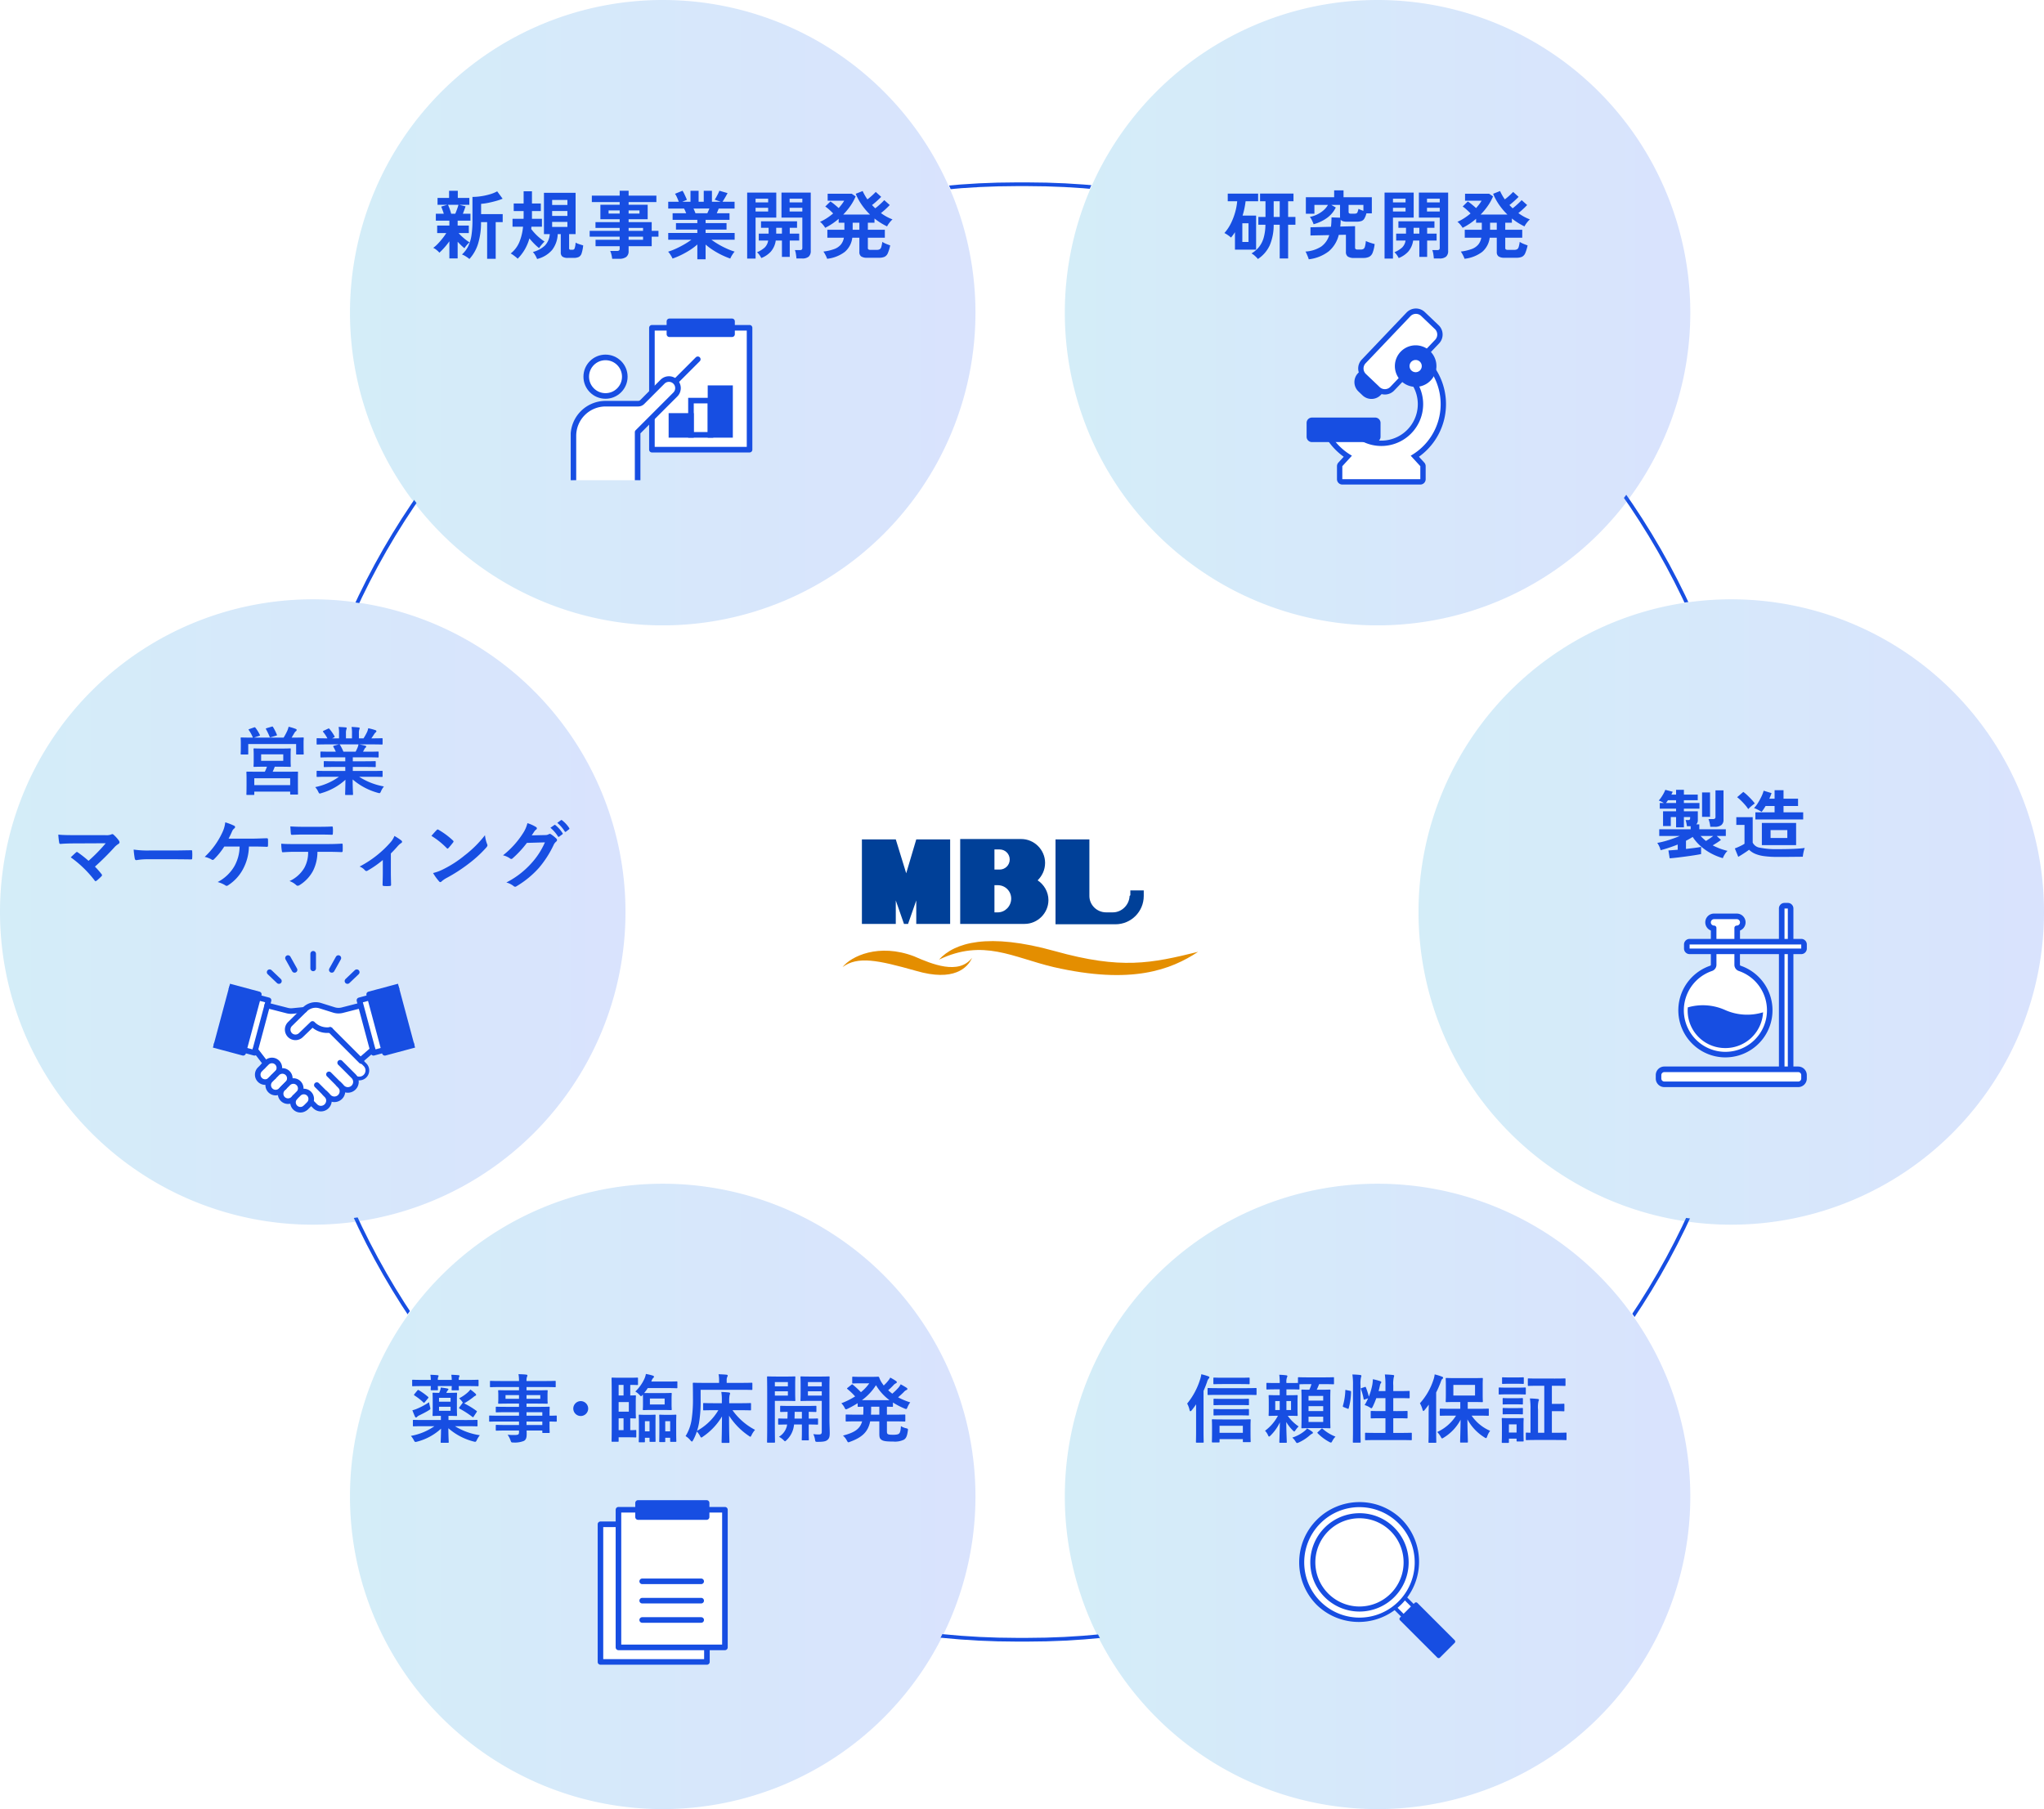 <svg xmlns="http://www.w3.org/2000/svg" xmlns:xlink="http://www.w3.org/1999/xlink" width="549" height="486" viewBox="0 0 549 486">
  <defs>
    <filter id="パス_6247" x="164" y="144" width="220" height="219" filterUnits="userSpaceOnUse">
      <feOffset dy="10" input="SourceAlpha"/>
      <feGaussianBlur stdDeviation="10" result="blur"/>
      <feFlood flood-color="#2d5ed6" flood-opacity="0.161"/>
      <feComposite operator="in" in2="blur"/>
      <feComposite in="SourceGraphic"/>
    </filter>
    <linearGradient id="linear-gradient" y1="0.5" x2="1" y2="0.5" gradientUnits="objectBoundingBox">
      <stop offset="0" stop-color="#28a5dd"/>
      <stop offset="1" stop-color="#4071f5"/>
    </linearGradient>
    <clipPath id="clip-path">
      <rect id="長方形_23453" data-name="長方形 23453" width="42.089" height="42.097" fill="none"/>
    </clipPath>
    <clipPath id="clip-path-2">
      <rect id="長方形_23456" data-name="長方形 23456" width="34.913" height="44.186" fill="none" stroke="#707070" stroke-width="1.5"/>
    </clipPath>
    <clipPath id="clip-path-5">
      <rect id="長方形_23466" data-name="長方形 23466" width="48.763" height="44.127" fill="none" stroke="#707070" stroke-width="1.5"/>
    </clipPath>
    <clipPath id="clip-path-7">
      <rect id="長方形_23476" data-name="長方形 23476" width="48.763" height="44.127" fill="none"/>
    </clipPath>
  </defs>
  <g id="グループ_9296" data-name="グループ 9296" transform="translate(-758 -1758)">
    <g id="パス_6246" data-name="パス 6246" transform="translate(835 1807)" fill="none">
      <path d="M196,0h3C307.248,0,395,87.752,395,196S307.248,392,199,392h-3C87.752,392,0,304.248,0,196S87.752,0,196,0Z" stroke="none"/>
      <path d="M 196 1 C 182.769 1 169.546 2.333 156.7 4.962 C 144.18 7.524 131.865 11.346 120.098 16.324 C 108.543 21.211 97.399 27.26 86.974 34.302 C 76.649 41.278 66.939 49.29 58.114 58.114 C 49.29 66.939 41.278 76.649 34.302 86.974 C 27.26 97.399 21.211 108.543 16.324 120.098 C 11.346 131.865 7.524 144.18 4.962 156.7 C 2.333 169.546 1 182.769 1 196 C 1 209.231 2.333 222.454 4.962 235.3 C 7.524 247.82 11.346 260.135 16.324 271.902 C 21.211 283.457 27.26 294.601 34.302 305.026 C 41.278 315.351 49.29 325.061 58.114 333.886 C 66.939 342.71 76.649 350.722 86.974 357.698 C 97.399 364.74 108.543 370.789 120.098 375.676 C 131.865 380.654 144.18 384.476 156.7 387.038 C 169.546 389.667 182.769 391 196 391 L 199 391 C 212.231 391 225.454 389.667 238.3 387.038 C 250.82 384.476 263.135 380.654 274.902 375.676 C 286.457 370.789 297.601 364.74 308.026 357.698 C 318.351 350.722 328.061 342.71 336.886 333.886 C 345.71 325.061 353.722 315.351 360.698 305.026 C 367.74 294.601 373.789 283.457 378.676 271.902 C 383.654 260.135 387.476 247.82 390.038 235.3 C 392.667 222.454 394 209.231 394 196 C 394 182.769 392.667 169.546 390.038 156.7 C 387.476 144.18 383.654 131.865 378.676 120.098 C 373.789 108.543 367.74 97.399 360.698 86.974 C 353.722 76.649 345.71 66.939 336.886 58.114 C 328.061 49.29 318.351 41.278 308.026 34.302 C 297.601 27.26 286.457 21.211 274.902 16.324 C 263.135 11.346 250.82 7.524 238.3 4.962 C 225.454 2.333 212.231 1 199 1 L 196 1 M 196 0 L 199 0 C 307.248 0 395 87.752 395 196 C 395 304.248 307.248 392 199 392 L 196 392 C 87.752 392 0 304.248 0 196 C 0 87.752 87.752 0 196 0 Z" stroke="none" fill="#174ee2"/>
    </g>
    <g transform="matrix(1, 0, 0, 1, 758, 1758)" filter="url(#パス_6247)">
      <path id="パス_6247-2" data-name="パス 6247" d="M79.5,0h1a79.5,79.5,0,0,1,0,159h-1a79.5,79.5,0,0,1,0-159Z" transform="translate(194 164)" fill="#fff"/>
    </g>
    <g>
      <polygon fill="#004098" points="1004.1,1983.5 1001.4,1992.6 998.6,1983.5 989.5,1983.5 989.5,2006.2 998.6,2006.2 998.6,1999.9 
		1000.8,2006.2 1001.9,2006.2 1004.1,1999.9 1004.1,2006.2 1013.2,2006.2 1013.2,1983.5 	"/>
	<path fill="#004098" d="M1036.7,1994.5c1.2-1.2,2-2.8,2-4.7c0-3.5-2.9-6.4-6.4-6.4h-16.4v22.8h17.3c3.5,0,6.4-2.9,6.4-6.4
		C1039.6,1997.6,1038.4,1995.6,1036.7,1994.5z M1025.1,1986.2h1.4c1.5,0,2.7,1.2,2.7,2.7s-1.2,2.7-2.7,2.7h-1.4V1986.2z
		 M1026,2003.1h-0.9v-7.3h0.9c2,0,3.6,1.6,3.6,3.6S1028,2003.1,1026,2003.1z"/>
	<path fill="#004098" d="M1061.4,1998.7c-0.1,2.4-2.1,4.4-4.5,4.4h-1.8c-2.5,0-4.5-2-4.5-4.4l0,0v-15.2h-9.1v22.8h16.1
		c4.2,0,7.6-3.4,7.6-7.6v-1.5h-3.6v1.3L1061.4,1998.7z"/>
	<path fill="#E48E00" d="M1010.2,2015.8c4.2-4.6,13.2-7.3,31.1-2.3s25.9,3.3,38.5,0.2c-7.3,4.8-17.8,8.9-38.8,4.1
		C1030,2015.2,1022.1,2010.1,1010.2,2015.8z"/>
	<path fill="#E48E00" d="M1019.1,2015.3c-1.2,2.7-4.9,6.5-15.1,3.5c-10.3-2.9-15.6-4-19.7-1c2.3-2.9,9.7-6.5,19.2-2.9
		C1008.3,2017,1015.5,2020,1019.1,2015.3z"/>
				</g>
    <path id="パス_6263" data-name="パス 6263" d="M0,0H93.878V55.554H0Z" transform="translate(985.764 1973.901)" fill="none"/>
    <path id="パス_6261" data-name="パス 6261" d="M83.5,0A83.5,83.5,0,1,1,0,83.5,83.5,83.5,0,0,1,83.5,0Z" transform="translate(1044 1758)" fill="#fff"/>
    <path id="パス_6262" data-name="パス 6262" d="M84,0A84,84,0,1,1,0,84,84,84,0,0,1,84,0Z" transform="translate(1044 1758)" opacity="0.2" fill="url(#linear-gradient)"/>
    <path id="パス_6235" data-name="パス 6235" d="M-32.14,1.58a6.589,6.589,0,0,0-.76-.8,4.575,4.575,0,0,0-.96-.7,7.43,7.43,0,0,0,2-1.71A7.136,7.136,0,0,0-30.6-4.1a13.2,13.2,0,0,0,.48-3.52h-1.9v-2.1h1.92v-4.22h-1.46V-16h8.98v2.06h-1.44v4.22h1.96v2.1h-1.96V1.44h-2.26V-7.62H-27.9A13.976,13.976,0,0,1-28.96-2.1,8.84,8.84,0,0,1-32.14,1.58ZM-38.3-.94V-5.62q-.24.38-.51.74t-.55.7a7.366,7.366,0,0,0-.86-.67,7.019,7.019,0,0,0-.92-.55,11.185,11.185,0,0,0,1.72-2.54,17.029,17.029,0,0,0,1.16-3,15.941,15.941,0,0,0,.56-3h-2.54v-2.04h8.16v2.04h-3.36q-.12.96-.32,1.94a18.432,18.432,0,0,1-.5,1.92h3.64V-.94ZM-36.32-3h1.66V-8.02h-1.66Zm8.42-6.72h1.62v-4.22H-27.9Zm9.42,11.38a5.287,5.287,0,0,0-.22-.64q-.16-.4-.33-.8a3.99,3.99,0,0,0-.33-.64,8.815,8.815,0,0,0,4.24-1.35,5.807,5.807,0,0,0,2.14-3.07l-5.04.1v-2.2l5.5-.14q.08-.58.11-1.21t.05-1.31l2.3.08a.562.562,0,0,0-.01-.11.562.562,0,0,1-.01-.11v-3.22h-2.36l1.22.7a7.408,7.408,0,0,1-2.45,2.87,11.193,11.193,0,0,1-3.51,1.63,9.454,9.454,0,0,0-.43-1.03,4.671,4.671,0,0,0-.57-.95,7.444,7.444,0,0,0,1.85-.59,7.752,7.752,0,0,0,1.73-1.1,5.461,5.461,0,0,0,1.28-1.53h-3.64v2.38h-2.3v-4.44h7.6v-1.84h2.52v1.84h7.6v4.34H-3a5.12,5.12,0,0,1-.55,1.41,1.525,1.525,0,0,1-.82.66,4.381,4.381,0,0,1-1.35.17H-8.14a3.976,3.976,0,0,1-1.15-.13,1.144,1.144,0,0,1-.61-.41,13.616,13.616,0,0,1-.12,1.84l3.98-.1v5.72a.542.542,0,0,0,.15.43.947.947,0,0,0,.59.13h.76a1.507,1.507,0,0,0,.73-.15,1.045,1.045,0,0,0,.42-.65,8.585,8.585,0,0,0,.25-1.5,5.663,5.663,0,0,0,.69.3q.43.16.89.3t.78.22A9.18,9.18,0,0,1-1.33-.09a2.038,2.038,0,0,1-.96,1.1A3.78,3.78,0,0,1-3.9,1.3H-6.26A2.977,2.977,0,0,1-7.99.92,1.469,1.469,0,0,1-8.5-.34v-4.6l-1.92.04A8.372,8.372,0,0,1-13.09-.5,10.844,10.844,0,0,1-18.48,1.66ZM-7.12-10.6h.84a1.846,1.846,0,0,0,.58-.07.579.579,0,0,0,.32-.35,5.727,5.727,0,0,0,.26-.88,4.3,4.3,0,0,0,.6.28q.36.14.72.26v-1.6H-7.78v1.86a.47.47,0,0,0,.14.39A.884.884,0,0,0-7.12-10.6ZM15.12,1.44q-.04-.5-.14-1.17A4.507,4.507,0,0,0,14.7-.82h1.34a.732.732,0,0,0,.53-.14.738.738,0,0,0,.13-.5V-9.54H11.1v-6.72h7.86V-.6A1.982,1.982,0,0,1,18.41.94a2.623,2.623,0,0,1-1.79.5ZM1.88,1.46V-16.26H9.7v6.72H4.14v11Zm3.8-.14A6.585,6.585,0,0,0,5.17.48a3.64,3.64,0,0,0-.65-.72A7.135,7.135,0,0,0,6.6-1.51a3.338,3.338,0,0,0,.92-1.87H5V-5.24H7.64V-6.8H5.6V-8.54h9.68V-6.8H13.32v1.56h2.54v1.86H13.32v4.4h-2.1v-4.4H9.56A5.784,5.784,0,0,1,8.25-.42,6.847,6.847,0,0,1,5.68,1.32Zm7.6-12.5H16.7v-1H13.28Zm0-2.44H16.7v-1H13.28ZM4.14-11.18H7.52v-1H4.14Zm0-2.44H7.52v-1H4.14ZM9.68-5.24h1.54V-6.8H9.68ZM23.36,1.52a6.738,6.738,0,0,0-.42-.97,7.01,7.01,0,0,0-.58-.97,12.974,12.974,0,0,0,2.93-.68,4.177,4.177,0,0,0,1.75-1.19,3.955,3.955,0,0,0,.82-1.85H23.42V-6.28H28V-8.16H26.46V-9.22A16.99,16.99,0,0,1,22.84-6.8a4.688,4.688,0,0,0-.36-.54,7.532,7.532,0,0,0-.52-.62,2.4,2.4,0,0,0-.52-.44,12.61,12.61,0,0,0,1.83-.99,16.474,16.474,0,0,0,1.71-1.27q-.46-.48-1.06-1.02a8.973,8.973,0,0,0-1.06-.84l1.38-1.36a10.768,10.768,0,0,1,1.1.81q.62.51,1.12.97.46-.52.84-1.02a8.565,8.565,0,0,0,.64-.96H23.5v-1.88h6.46l1.06.72a13.636,13.636,0,0,1-1.4,2.54,17.888,17.888,0,0,1-1.94,2.34h7.2a17.648,17.648,0,0,1-2.21-2.6,15.46,15.46,0,0,1-1.63-2.98l1.86-.74a13.977,13.977,0,0,0,1.28,2.24q.38-.28.81-.65t.82-.74q.39-.37.61-.61l1.46,1.32q-.3.32-.74.73t-.89.8q-.45.39-.83.67.2.22.42.44l.44.44q.38-.28.85-.69t.9-.82q.43-.41.67-.69l1.48,1.32q-.28.3-.69.7t-.85.78q-.44.38-.82.68a12.418,12.418,0,0,0,3.1,1.7,5.811,5.811,0,0,0-.82.89,5.732,5.732,0,0,0-.64.99A17.853,17.853,0,0,1,36.08-9.3v1.14H34.3v1.88h4.56v2.14H34.3V-1.4a.5.5,0,0,0,.14.4.958.958,0,0,0,.58.12h1.7a1.523,1.523,0,0,0,.77-.16,1.073,1.073,0,0,0,.42-.63,8.464,8.464,0,0,0,.27-1.35,6.1,6.1,0,0,0,1.05.54q.63.26,1.07.4A10.839,10.839,0,0,1,39.67,0a1.9,1.9,0,0,1-.87.98,3.466,3.466,0,0,1-1.48.26H34.1A2.724,2.724,0,0,1,32.5.88,1.379,1.379,0,0,1,32.02-.3V-4.14h-1.9A5.952,5.952,0,0,1,28.1-.33,9.594,9.594,0,0,1,23.36,1.52Zm6.86-7.8h1.8V-8.16h-1.8Z" transform="translate(1128 1826)" fill="#174ee2"/>
    <path id="パス_6264" data-name="パス 6264" d="M0,0H60V54H0Z" transform="translate(1098 1838)" fill="#fff" opacity="0"/>
    <path id="パス_5754" data-name="パス 5754" d="M13.318,18.524a2.738,2.738,0,0,1-1.9-.757L10.306,16.7a2.75,2.75,0,0,1-.095-3.887l.908-.955a.731.731,0,0,1,.5-.222h.019a.716.716,0,0,1,.495.2l4.06,3.865a.717.717,0,0,1,.024,1.014l-.908.954a2.77,2.77,0,0,1-1.992.853" transform="translate(1113.047 1845.935)" fill="#174ee2"/>
    <path id="パス_5755" data-name="パス 5755" d="M11.856,12.574l4.06,3.865-.909.954a2.031,2.031,0,0,1-2.873.07L11.018,16.4a2.033,2.033,0,0,1-.07-2.874Zm0-1.434H11.82a1.431,1.431,0,0,0-1,.446l-.908.954a3.467,3.467,0,0,0,.119,4.9L11.144,18.5a3.47,3.47,0,0,0,4.9-.12l.908-.954A1.434,1.434,0,0,0,16.9,15.4l-4.059-3.865a1.441,1.441,0,0,0-.99-.4" transform="translate(1112.829 1845.718)" fill="#174ee2"/>
    <path id="パス_5756" data-name="パス 5756" d="M7.763,43.481a.717.717,0,0,1-.717-.717v-3.5a.712.712,0,0,1,.189-.485l1.992-2.174a16.862,16.862,0,0,1-4.9-4.852.717.717,0,0,1,.6-1.112H11.2a.72.72,0,0,1,.45.158,10.4,10.4,0,0,0,6.586,2.319,10.518,10.518,0,0,0,2.326-20.776.717.717,0,0,1-.37-1.185l3.511-3.811a.72.72,0,0,1,.528-.231.692.692,0,0,1,.271.053A16.653,16.653,0,0,1,27.25,36.609l1.994,2.173a.711.711,0,0,1,.188.485v3.5a.716.716,0,0,1-.717.717Z" transform="translate(1110.771 1843.971)" fill="#fff"/>
    <path id="パス_5757" data-name="パス 5757" d="M24.453,8.051a15.938,15.938,0,0,1,1.895,28.614l2.584,2.817v3.5H7.98v-3.5l2.584-2.817a16.011,16.011,0,0,1-5.417-5.087h6.273a11.235,11.235,0,1,0,9.52-19.715Zm0-1.434A1.436,1.436,0,0,0,23.4,7.08l-3.511,3.811a1.435,1.435,0,0,0,.739,2.371,9.8,9.8,0,1,1-8.306,17.2,1.434,1.434,0,0,0-.9-.316H5.147a1.434,1.434,0,0,0-1.2,2.223A17.583,17.583,0,0,0,8.357,36.95L6.923,38.513a1.438,1.438,0,0,0-.377.97v3.5A1.434,1.434,0,0,0,7.98,44.415H28.933a1.434,1.434,0,0,0,1.434-1.434v-3.5a1.438,1.438,0,0,0-.377-.97l-1.433-1.562A17.371,17.371,0,0,0,24.993,6.722a1.443,1.443,0,0,0-.539-.1" transform="translate(1110.554 1843.754)" fill="#174ee2"/>
    <path id="パス_5758" data-name="パス 5758" d="M16.615,22.168a2.738,2.738,0,0,1-1.9-.757l-3.7-3.527A2.75,2.75,0,0,1,10.92,14L22.958,1.353a2.749,2.749,0,0,1,3.887-.095l3.7,3.527a2.748,2.748,0,0,1,.095,3.888L18.607,21.315a2.767,2.767,0,0,1-1.992.853" transform="translate(1113.354 1841.098)" fill="#fff"/>
    <path id="パス_5759" data-name="パス 5759" d="M25.166,1.434a2.026,2.026,0,0,1,1.4.561l3.7,3.527a2.033,2.033,0,0,1,.07,2.874L18.3,21.037a2.033,2.033,0,0,1-2.874.07l-3.7-3.527a2.033,2.033,0,0,1-.07-2.874L23.693,2.065a2.025,2.025,0,0,1,1.473-.631m0-1.434h0a3.481,3.481,0,0,0-2.511,1.076L10.618,13.718a3.467,3.467,0,0,0,.119,4.9l3.7,3.527a3.464,3.464,0,0,0,4.9-.12L31.381,9.384a3.465,3.465,0,0,0-.12-4.9L27.557.957A3.455,3.455,0,0,0,25.166,0" transform="translate(1113.137 1840.88)" fill="#174ee2"/>
    <path id="パス_5760" data-name="パス 5760" d="M21.893,17.119a4.863,4.863,0,1,1,4.863-4.863,4.87,4.87,0,0,1-4.863,4.863" transform="translate(1116.337 1844.091)" fill="#174ee2"/>
    <path id="パス_5761" data-name="パス 5761" d="M22.112,8.327a4.146,4.146,0,1,1-4.146,4.146,4.146,4.146,0,0,1,4.146-4.146m0-1.434a5.581,5.581,0,1,0,5.581,5.581,5.587,5.587,0,0,0-5.581-5.581" transform="translate(1116.12 1843.874)" fill="#174ee2"/>
    <path id="パス_5762" data-name="パス 5762" d="M21.135,13.858A2.359,2.359,0,1,1,23.5,11.5a2.362,2.362,0,0,1-2.361,2.361" transform="translate(1117.095 1844.849)" fill="#fff"/>
    <path id="パス_5763" data-name="パス 5763" d="M21.353,10.073a1.642,1.642,0,1,1-1.642,1.642,1.643,1.643,0,0,1,1.642-1.642m0-1.434a3.076,3.076,0,1,0,3.076,3.076,3.079,3.079,0,0,0-3.076-3.076" transform="translate(1116.878 1844.632)" fill="#174ee2"/>
    <path id="パス_6265" data-name="パス 6265" d="M.5,0H17.926a.5.5,0,0,1,.5.5V4.655a.5.5,0,0,1-.5.5H.5a.5.5,0,0,1-.5-.5V.5A.5.5,0,0,1,.5,0Z" transform="translate(1109.659 1870.895)" fill="#174ee2"/>
    <path id="パス_5764" data-name="パス 5764" d="M18.426,25.582H1.434v-3.72H18.426Zm0-5.155H1.434A1.435,1.435,0,0,0,0,21.861v3.72a1.435,1.435,0,0,0,1.434,1.434H18.426a1.435,1.435,0,0,0,1.434-1.434v-3.72a1.435,1.435,0,0,0-1.434-1.434" transform="translate(1108.942 1849.75)" fill="#174ee2"/>
    <path id="パス_6266" data-name="パス 6266" d="M0,0H37.442V47.289H0Z" transform="translate(1108.942 1840.88)" fill="none"/>
    <path id="パス_6275" data-name="パス 6275" d="M83.5,0h1a83.5,83.5,0,0,1,0,167h-1a83.5,83.5,0,0,1,0-167Z" transform="translate(1139 1919)" fill="#fff"/>
    <path id="パス_6276" data-name="パス 6276" d="M84,0A84,84,0,1,1,0,84,84,84,0,0,1,84,0Z" transform="translate(1139 1919)" opacity="0.2" fill="url(#linear-gradient)"/>
    <path id="パス_6240" data-name="パス 6240" d="M-16.54,1.58l-.34-2.12q.4-.02,1.06-.07l1.44-.11v-1.4q-1.12.44-2.28.83t-2.32.69a4.677,4.677,0,0,0-.36-1.03,4.456,4.456,0,0,0-.54-.93,22.246,22.246,0,0,0,2.95-.73q1.63-.51,3.09-1.13h-5.5v-1.8h8.44v-.82h-1q-.04-.34-.15-.86a4.487,4.487,0,0,0-.23-.8h.78q.34,0,.4-.22a.5.5,0,0,0,.05-.26q.01-.22.01-.32h-1.68v2.76h-2.1V-9.5h-1.42v2.42h-2.08v-3.98h3.5v-.7H-19.2v-1.52h1.1a7.921,7.921,0,0,0-.74-.4,4.973,4.973,0,0,0-.64-.26,7.1,7.1,0,0,0,.68-.87,12.061,12.061,0,0,0,.65-1.07,6.787,6.787,0,0,0,.43-.94l2,.52q-.08.18-.17.37t-.19.39h1.26v-1.28h2.1v1.28H-9v1.52h-3.72v.74h4.18v1.52h-4.18v.7h3.74v2.4A1.514,1.514,0,0,1-9.4-7.54h.82v1.32h7.12v1.8H-3.9l1.14,1.06q-.44.34-1.04.73t-1.18.73a17.387,17.387,0,0,0,1.88.84A16.757,16.757,0,0,0-1-.42a4.207,4.207,0,0,0-.73.91,5.34,5.34,0,0,0-.53,1.05A15.833,15.833,0,0,1-5.47.23,14.527,14.527,0,0,1-8.25-1.72a12.269,12.269,0,0,1-2.11-2.44,19.226,19.226,0,0,1-1.8,1.02v2.2q1.24-.14,2.34-.28T-8.1-1.5V.44Q-8.88.6-9.98.77t-2.31.33q-1.21.16-2.32.29T-16.54,1.58Zm10.9-8.46a5.747,5.747,0,0,0-.17-1.08,6.729,6.729,0,0,0-.31-1h1.14a1.021,1.021,0,0,0,.57-.12.584.584,0,0,0,.17-.5v-7.1h2.16v7.86a1.761,1.761,0,0,1-.59,1.48,2.85,2.85,0,0,1-1.77.46Zm-2.2-2.68v-6.56H-5.7v6.56ZM-6.8-3.08q.42-.26.96-.63t1-.71H-8.22a9.477,9.477,0,0,0,.68.69Q-7.18-3.4-6.8-3.08Zm-10.74-10.2h2.72v-.74H-17q-.14.2-.27.39A3.725,3.725,0,0,1-17.54-13.28ZM6.48-8.86v-1.92h5.16v-1.7H9.22A14.08,14.08,0,0,1,8.16-10.9a11.188,11.188,0,0,0-1.01-.57,7.843,7.843,0,0,0-1.03-.45,7.567,7.567,0,0,0,1.02-1.33,17.314,17.314,0,0,0,.95-1.73,8.992,8.992,0,0,0,.61-1.6l2.12.64q-.1.32-.25.7t-.35.8h1.42v-2.28h2.4v2.28h3.9v1.96h-3.9v1.7h5.28v1.92ZM12.36,1.2A25.5,25.5,0,0,1,8.79.99,9.166,9.166,0,0,1,6.38.35,5.292,5.292,0,0,1,4.78-.72q-.36.28-.88.63T2.84.6q-.54.34-.96.58L.96-1.08q.34-.12.84-.34t.99-.47a6.257,6.257,0,0,0,.77-.45V-7.4H1.36V-9.48h4.4v6.84A2.509,2.509,0,0,0,7.73-1.27a20.894,20.894,0,0,0,4.63.39q2.56,0,4.4-.08t2.98-.24a4.6,4.6,0,0,0-.22.67q-.12.45-.2.92t-.1.77q-.56,0-1.46.01l-1.91.02q-1.01.01-1.93.01ZM8.22-1.96V-7.92h9.2v5.96ZM4.56-11.64a8.694,8.694,0,0,0-.83-1.11q-.51-.59-1.08-1.15a11.362,11.362,0,0,0-1.07-.94l1.66-1.42a9.967,9.967,0,0,1,1.07.9q.59.56,1.14,1.15a9.8,9.8,0,0,1,.87,1.05q-.22.16-.58.44t-.68.58Q4.74-11.84,4.56-11.64Zm6,7.76h4.5V-6h-4.5Z" transform="translate(1223 1987)" fill="#174ee2"/>
    <path id="パス_6290" data-name="パス 6290" d="M0,0H60V54H0Z" transform="translate(1193 1999)" fill="#fff" opacity="0"/>
    <path id="パス_5765" data-name="パス 5765" d="M11.641,9.445a.748.748,0,0,1-.748-.748V5.637A1.611,1.611,0,0,1,11,2.418h6.1a1.612,1.612,0,0,1,.114,3.219V8.7a.748.748,0,0,1-.748.748Z" transform="translate(1207.376 2001.756)" fill="#fff"/>
    <path id="パス_5766" data-name="パス 5766" d="M17.351,3.413a.864.864,0,1,1,0,1.728.635.635,0,0,0-.635.635V8.945H11.888V5.777a.635.635,0,0,0-.635-.635.864.864,0,1,1,0-1.728h6.1Zm0-1.5h-6.1a2.36,2.36,0,0,0-.86,4.557v2.47a1.5,1.5,0,0,0,1.5,1.5h4.828a1.5,1.5,0,0,0,1.5-1.5V6.475a2.36,2.36,0,0,0-.86-4.557" transform="translate(1207.129 2001.509)" fill="#174ee2"/>
    <path id="パス_6299" data-name="パス 6299" d="M.5,0H1.888a.5.5,0,0,1,.5.5V9.4a.5.5,0,0,1-.5.5H.5A.5.5,0,0,1,0,9.4V.5A.5.5,0,0,1,.5,0Z" transform="translate(1236.554 2001.307)" fill="#fff"/>
    <path id="パス_5767" data-name="パス 5767" d="M24.511,9.9H23.62V1.5h.891Zm0-9.9H23.62a1.5,1.5,0,0,0-1.5,1.5V9.9a1.5,1.5,0,0,0,1.5,1.5h.891a1.5,1.5,0,0,0,1.5-1.5V1.5a1.5,1.5,0,0,0-1.5-1.5" transform="translate(1213.682 2000.559)" fill="#174ee2"/>
    <path id="パス_6300" data-name="パス 6300" d="M.5,0H1.888a.5.5,0,0,1,.5.5V31.647a.5.5,0,0,1-.5.5H.5a.5.5,0,0,1-.5-.5V.5A.5.5,0,0,1,.5,0Z" transform="translate(1236.554 2013.341)" fill="#fff"/>
    <path id="パス_5768" data-name="パス 5768" d="M24.511,40.194H23.62V9.544h.891Zm0-32.145H23.62a1.5,1.5,0,0,0-1.5,1.5v30.65a1.5,1.5,0,0,0,1.5,1.5h.891a1.5,1.5,0,0,0,1.5-1.5V9.544a1.5,1.5,0,0,0-1.5-1.5" transform="translate(1213.682 2004.545)" fill="#174ee2"/>
    <path id="パス_5769" data-name="パス 5769" d="M16.454,36.527c-.262,0-.525-.009-.786-.025a11.907,11.907,0,0,1-3.055-23.15,1,1,0,0,0,.679-.951V9.3a.747.747,0,0,1,.748-.748h4.827a.747.747,0,0,1,.748.748v3.1a1.008,1.008,0,0,0,.682.952,11.906,11.906,0,0,1-3.841,23.174" transform="translate(1204.978 2004.792)" fill="#fff"/>
    <path id="パス_5770" data-name="パス 5770" d="M19.115,9.544v3.1a1.754,1.754,0,0,0,1.189,1.66,11.157,11.157,0,0,1-3.6,21.718c-.245,0-.49-.007-.739-.022a11.158,11.158,0,0,1-2.86-21.7,1.754,1.754,0,0,0,1.186-1.66v-3.1Zm0-1.5H14.287a1.5,1.5,0,0,0-1.5,1.5v3.1a.255.255,0,0,1-.172.244,12.654,12.654,0,0,0,3.246,24.6c.281.018.558.025.834.025a12.653,12.653,0,0,0,4.086-24.628.259.259,0,0,1-.176-.245v-3.1a1.5,1.5,0,0,0-1.5-1.5" transform="translate(1204.73 2004.545)" fill="#174ee2"/>
    <path id="パス_6291" data-name="パス 6291" d="M.5,0H30.98a.5.5,0,0,1,.5.5V2.088a.5.5,0,0,1-.5.5H.5a.5.5,0,0,1-.5-.5V.5A.5.5,0,0,1,.5,0Z" transform="translate(1211.064 2010.978)" fill="#fff"/>
    <path id="パス_5771" data-name="パス 5771" d="M36.558,9.056H6.571V7.963H36.558Zm0-2.588H6.571a1.5,1.5,0,0,0-1.5,1.5V9.056a1.5,1.5,0,0,0,1.5,1.5H36.558a1.5,1.5,0,0,0,1.5-1.5V7.963a1.5,1.5,0,0,0-1.5-1.5" transform="translate(1205.239 2003.762)" fill="#174ee2"/>
    <path id="パス_6292" data-name="パス 6292" d="M1.039,0H38.031A1.039,1.039,0,0,1,39.07,1.039V2.991A1.039,1.039,0,0,1,38.031,4.03H1.039A1.039,1.039,0,0,1,0,2.991V1.039A1.039,1.039,0,0,1,1.039,0Z" transform="translate(1203.474 2045.264)" fill="#fff"/>
    <path id="パス_5772" data-name="パス 5772" d="M38.265,30.894a.807.807,0,0,1,.806.806v.923a.807.807,0,0,1-.806.806H2.3a.807.807,0,0,1-.806-.806V31.7a.807.807,0,0,1,.806-.806Zm0-1.5H2.3A2.3,2.3,0,0,0,0,31.7v.923a2.3,2.3,0,0,0,2.3,2.3H38.265a2.3,2.3,0,0,0,2.3-2.3V31.7a2.3,2.3,0,0,0-2.3-2.3" transform="translate(1202.725 2015.118)" fill="#174ee2"/>
    <path id="パス_5773" data-name="パス 5773" d="M15.76,19.653a14.568,14.568,0,0,0-9.991-.694,10.047,10.047,0,0,0,9.424,10.906c.226.013.45.021.674.021a10.115,10.115,0,0,0,10.112-9.605,14.581,14.581,0,0,1-10.22-.628" transform="translate(1205.563 2009.668)" fill="#174ee2"/>
    <path id="パス_6293" data-name="パス 6293" d="M0,0H40.565V49.482H0Z" transform="translate(1202.725 2000.558)" fill="none"/>
    <path id="パス_6286" data-name="パス 6286" d="M83.5,0h1a83.5,83.5,0,0,1,0,167h-1a83.5,83.5,0,0,1,0-167Z" transform="translate(1044 2076)" fill="#fff"/>
    <path id="パス_6287" data-name="パス 6287" d="M84,0A84,84,0,1,1,0,84,84,84,0,0,1,84,0Z" transform="translate(1044 2076)" opacity="0.2" fill="url(#linear-gradient)"/>
    <path id="パス_6239" data-name="パス 6239" d="M-42.66,1.5c.2,0,.22-.02.22-.22V.62h6.26v.6c0,.18.02.2.22.2h1.66c.2,0,.22-.02.22-.2,0-.12-.04-.62-.04-2.64V-2.98c0-.94.04-1.42.04-1.54,0-.18-.02-.2-.22-.2-.12,0-.76.04-2.58.04h-4.78c-1.84,0-2.48-.04-2.62-.04-.2,0-.22.02-.22.2,0,.12.04.6.04,1.78v1.36c0,2.06-.04,2.56-.04,2.66,0,.2.02.22.22.22Zm.22-4.48h6.26v1.9h-6.26Zm-6.3,1.28c0,1.96-.04,2.92-.04,3.04,0,.2.02.22.2.22h1.66c.2,0,.22-.02.22-.22,0-.1-.04-1.08-.04-3.04V-12.34c.36-.82.68-1.64.96-2.44a2.238,2.238,0,0,1,.4-.84.578.578,0,0,0,.22-.36c0-.12-.1-.22-.34-.3a15.732,15.732,0,0,0-1.84-.54,7.091,7.091,0,0,1-.34,1.44,19.073,19.073,0,0,1-3.46,6.44,5.992,5.992,0,0,1,.64,1.72c.06.22.12.34.22.34s.22-.08.36-.26a18.3,18.3,0,0,0,1.18-1.6Zm13.26-9.58c1.96,0,2.62.04,2.74.04.22,0,.24-.02.24-.24v-1.4c0-.22-.02-.24-.24-.24-.12,0-.78.04-2.74.04h-7.2c-1.98,0-2.64-.04-2.76-.04-.2,0-.22.02-.22.24v1.4c0,.22.02.24.22.24.12,0,.78-.04,2.76-.04Zm-1.58-2.9c1.76,0,2.34.04,2.46.04.22,0,.24-.02.24-.22V-15.7c0-.2-.02-.22-.24-.22-.12,0-.7.04-2.46.04h-4.32c-1.78,0-2.38-.04-2.5-.04-.2,0-.22.02-.22.22v1.34c0,.2.02.22.22.22.12,0,.72-.04,2.5-.04Zm-.16,5.64c1.76,0,2.34.04,2.46.04.2,0,.22-.02.22-.2v-1.32c0-.2-.02-.22-.22-.22-.12,0-.7.04-2.46.04h-4.14c-1.76,0-2.36-.04-2.48-.04-.2,0-.22.02-.22.22V-8.7c0,.18.02.2.22.2.12,0,.72-.04,2.48-.04Zm0,2.76c1.76,0,2.34.04,2.46.04.2,0,.22-.02.22-.22v-1.3c0-.2-.02-.22-.22-.22-.12,0-.7.04-2.46.04h-4.14c-1.76,0-2.36-.04-2.48-.04-.2,0-.22.02-.22.22v1.3c0,.2.02.22.22.22.12,0,.72-.04,2.48-.04Zm19.46-8.38a9.625,9.625,0,0,1-.56,1.5c-1.32,0-1.8-.04-1.9-.04-.22,0-.24.02-.24.22,0,.12.04.8.04,2.4v5.24c0,1.52-.04,2.2-.04,2.32,0,.2.02.22.24.22.12,0,.66-.04,2.3-.04h2.74c1.6,0,2.16.04,2.3.04.2,0,.22-.02.22-.22,0-.12-.04-.8-.04-2.32v-5.32c0-1.52.04-2.22.04-2.32,0-.2-.02-.22-.22-.22-.14,0-.7.04-2.3.04h-1.16a15.369,15.369,0,0,0,.64-1.5h1.28c1.8,0,2.4.04,2.52.04.18,0,.2-.02.2-.22V-15.8c0-.2-.02-.22-.2-.22-.12,0-.72.04-2.52.04h-4.24c-1.78,0-2.38-.04-2.5-.04-.2,0-.22.02-.22.22v1.32c-.28,0-.92.02-2.22.02h-.88v-.12a3.369,3.369,0,0,1,.14-1.36,1.021,1.021,0,0,0,.12-.4c0-.08-.12-.18-.34-.2a18.065,18.065,0,0,0-1.84-.14,13.931,13.931,0,0,1,.12,2.22h-.98c-1.7,0-2.26-.04-2.38-.04-.2,0-.22.02-.22.2v1.36c0,.2.02.22.22.22.12,0,.68-.04,2.38-.04h.98v1.58h-.56c-1.54,0-2.06-.04-2.2-.04-.2,0-.22.02-.22.22,0,.14.04.56.04,1.6v1.96c0,1.04-.04,1.48-.04,1.6,0,.2.02.22.22.22.14,0,.66-.04,2.2-.04h.08a11.99,11.99,0,0,1-3.46,4.02,4.175,4.175,0,0,1,.78,1.16c.12.28.2.4.3.4s.22-.1.4-.28a12.226,12.226,0,0,0,2.5-3.54c-.04,2.66-.14,4.98-.14,5.3,0,.18.02.2.24.2h1.54c.2,0,.22-.02.22-.2,0-.32-.12-2.66-.14-5.38a11.6,11.6,0,0,0,1.74,2.24c.2.2.3.3.4.3s.2-.14.38-.4a6.365,6.365,0,0,1,.8-.96,11.028,11.028,0,0,1-2.92-2.86h.26c1.54,0,2.06.04,2.18.04.2,0,.22-.02.22-.22,0-.12-.04-.56-.04-1.6V-9.4c0-1.04.04-1.48.04-1.6,0-.2-.02-.22-.22-.22-.12,0-.64.04-2.18.04h-.62v-1.58h.88c1.72,0,2.28.04,2.4.04.2,0,.22-.02.22-.22v-1.18c.3-.02.96-.04,2.32-.04ZM-14.6-4h-3.94V-5.42h3.94Zm-3.94-2.92V-8.24h3.94v1.32ZM-14.6-11v1.26h-3.94V-11Zm-8.64,3.8h-1.24V-9.62h1.24Zm-4.24,0V-9.62h1.2V-7.2Zm8.54,4.94a3.787,3.787,0,0,1-.68.7A10.137,10.137,0,0,1-22.9.2a4.41,4.41,0,0,1,.84,1c.22.34.3.46.44.46a1.6,1.6,0,0,0,.48-.16A12.155,12.155,0,0,0-18.12-.48a4.169,4.169,0,0,1,.52-.36c.14-.06.24-.12.24-.24,0-.1-.04-.2-.22-.32A7.949,7.949,0,0,0-18.94-2.26Zm2.96.92c-.2.18-.26.22-.1.38a12.911,12.911,0,0,0,3.06,2.3,1.392,1.392,0,0,0,.5.2c.14,0,.22-.14.4-.48A4.777,4.777,0,0,1-11.3-.06a11.385,11.385,0,0,1-3.42-2.08c-.08-.08-.14-.12-.2-.12s-.12.04-.22.14ZM-4.26-13.12c-.26.08-.28.12-.2.34a13.678,13.678,0,0,1,.72,2.6c.04.22.1.22.36.12l.84-.3a12.915,12.915,0,0,1-.94,1.82,5.7,5.7,0,0,1,1.44.66.978.978,0,0,0,.38.2c.12,0,.2-.12.36-.42a22.061,22.061,0,0,0,.96-2.3H2.12v3.48H.92c-1.8,0-2.4-.04-2.54-.04-.2,0-.22.02-.22.22v1.56c0,.2.02.22.22.22C-1.48-4.96-.88-5,.92-5h1.2v3.94H-.4c-1.96,0-2.64-.04-2.74-.04-.2,0-.22.02-.22.22V.66c0,.22.02.24.22.24C-3.04.9-2.36.86-.4.86H6.24C8.2.86,8.86.9,8.98.9c.2,0,.22-.02.22-.24V-.88c0-.2-.02-.22-.22-.22-.12,0-.78.04-2.74.04H4.22V-5H5.3c1.8,0,2.42.04,2.54.04.2,0,.22-.02.22-.22V-6.74c0-.2-.02-.22-.22-.22-.12,0-.74.04-2.54.04H4.22V-10.4H5.9c1.78,0,2.38.04,2.5.04.2,0,.22-.02.22-.22v-1.54c0-.2-.02-.22-.22-.22-.12,0-.72.04-2.5.04H4.22v-1.5a8.15,8.15,0,0,1,.14-2.22,1.467,1.467,0,0,0,.1-.4c0-.1-.12-.18-.32-.2-.68-.08-1.42-.12-2.18-.14a21.085,21.085,0,0,1,.16,3.02v1.44H.28q.21-.78.36-1.5a1.439,1.439,0,0,1,.24-.62A.363.363,0,0,0,1-14.7c0-.1-.08-.18-.34-.28a15.341,15.341,0,0,0-1.92-.5,10.917,10.917,0,0,1-.14,1.44,17.773,17.773,0,0,1-.94,3.24,19.587,19.587,0,0,0-.78-2.46c-.08-.18-.14-.2-.36-.12ZM-6.6-2.16c0,2.24-.04,3.38-.04,3.48,0,.22.02.24.22.24h1.66c.2,0,.22-.02.22-.24,0-.1-.04-1.24-.04-3.5V-13.8a7.935,7.935,0,0,1,.14-2.22.9.9,0,0,0,.1-.38c0-.1-.12-.2-.32-.22-.66-.08-1.34-.12-2.1-.14a18.372,18.372,0,0,1,.16,3.02Zm-1.74-10.4c-.28-.06-.32-.08-.32.12A16.61,16.61,0,0,1-9.3-8.38c-.06.2-.04.3.22.4l1,.4c.22.08.26.12.32-.08a17.451,17.451,0,0,0,.64-4.38c.02-.22-.02-.26-.28-.32ZM21.08-5.7a11.712,11.712,0,0,1-5.06,4.4,5.746,5.746,0,0,1,.94,1.26c.18.32.26.46.38.46s.24-.1.48-.24A12.432,12.432,0,0,0,22.3-4.6c-.02,2.54-.12,5.26-.12,5.92,0,.2.02.22.22.22h1.64c.2,0,.22-.02.22-.22,0-.68-.12-3.52-.12-6.02A12.817,12.817,0,0,0,28.68.12a1.107,1.107,0,0,0,.46.22c.12,0,.18-.14.3-.44a5.262,5.262,0,0,1,.8-1.52A11.52,11.52,0,0,1,25.26-5.7h1.66c1.96,0,2.64.04,2.76.04.18,0,.2-.02.2-.22V-7.36c0-.2-.02-.22-.2-.22-.12,0-.8.04-2.76.04h-2.7V-9.36h1.3c1.8,0,2.4.04,2.54.04.2,0,.22-.02.22-.22,0-.12-.04-.62-.04-1.76v-2.54c0-1.14.04-1.64.04-1.76,0-.2-.02-.22-.22-.22-.14,0-.74.04-2.54.04H21.08c-1.8,0-2.42-.04-2.56-.04-.2,0-.22.02-.22.22,0,.14.04.62.04,1.76v2.54c0,1.14-.04,1.62-.04,1.76,0,.2.02.22.22.22.14,0,.76-.04,2.56-.04h1.14v1.82h-2.5c-1.98,0-2.66-.04-2.78-.04-.2,0-.22.02-.22.22v1.48c0,.2.02.22.22.22.12,0,.8-.04,2.78-.04Zm5.1-5.4H20.36v-2.86h5.82ZM13.72-1.64c0,1.94-.04,2.9-.04,3.02,0,.2.02.22.2.22h1.68c.2,0,.22-.02.22-.22,0-.1-.04-1.08-.04-3.02V-11.92a26.91,26.91,0,0,0,1.22-2.8c.18-.52.28-.72.42-.82.16-.12.22-.2.22-.34,0-.16-.12-.22-.32-.3a15.826,15.826,0,0,0-1.94-.6,6.661,6.661,0,0,1-.32,1.42,17.5,17.5,0,0,1-3.64,6.34,6.775,6.775,0,0,1,.7,1.72c.08.24.14.36.24.36.08,0,.18-.1.32-.26.38-.48.76-.96,1.12-1.46-.02.86-.04,1.78-.04,2.52ZM44.78-13.72V-1.1H43.1V-7.34a7.44,7.44,0,0,1,.12-2.22.938.938,0,0,0,.12-.42c0-.1-.12-.18-.32-.2-.72-.08-1.34-.12-2.1-.14a18.234,18.234,0,0,1,.16,3.02v6.2c-.68-.02-.96-.04-1.04-.04-.2,0-.22.02-.22.22V.66c0,.2.02.22.22.22.12,0,.74-.04,2.64-.04H47.9c1.88,0,2.54.04,2.66.04.18,0,.2-.02.2-.22V-.92c0-.2-.02-.22-.2-.22-.12,0-.78.04-2.66.04H46.82V-6.9H48.4c1.12,0,1.44.04,1.56.04.2,0,.22-.02.22-.22v-1.6c0-.2-.02-.22-.22-.22-.12,0-.44.04-1.56.04H46.82v-4.86h.88c1.8,0,2.44.04,2.56.04.2,0,.22-.02.22-.22v-1.58c0-.2-.02-.22-.22-.22-.12,0-.76.04-2.56.04H43.12c-1.8,0-2.44-.04-2.54-.04-.2,0-.22.02-.22.22v1.58c0,.2.02.22.22.22.1,0,.74-.04,2.54-.04ZM39.2-3.3c0-.92.04-1.42.04-1.54,0-.2-.02-.22-.22-.22-.14,0-.54.04-1.84.04H35.42c-1.28,0-1.7-.04-1.82-.04-.22,0-.24.02-.24.22,0,.14.04.62.04,1.88v1.34c0,2.42-.04,2.88-.04,3.02,0,.2.02.22.24.22h1.46c.2,0,.22-.02.22-.22V.48h2.06v.54c0,.2.02.22.22.22h1.46c.2,0,.22-.02.22-.22,0-.12-.04-.56-.04-2.88Zm-1.86-.06v2.2H35.28v-2.2Zm-2.46-9.86c-1.52,0-2.02-.04-2.14-.04-.18,0-.2.02-.2.22v1.42c0,.22.02.24.2.24.12,0,.62-.04,2.14-.04h2.58c1.52,0,2.02.04,2.14.04.2,0,.22-.02.22-.24v-1.42c0-.2-.02-.22-.22-.22-.12,0-.62.04-2.14.04Zm.6-2.74c-1.3,0-1.7-.04-1.82-.04-.2,0-.22.02-.22.22v1.34c0,.2.02.22.22.22.12,0,.52-.04,1.82-.04h1.76c1.3,0,1.68.04,1.8.04.22,0,.24-.02.24-.22v-1.34c0-.2-.02-.22-.24-.22-.12,0-.5.04-1.8.04Zm.04,8.24c-1.22,0-1.58-.04-1.7-.04-.2,0-.22.02-.22.22v1.3c0,.18.02.2.22.2.12,0,.48-.04,1.7-.04h1.6c1.22,0,1.56.04,1.68.04.22,0,.24-.02.24-.2v-1.3c0-.2-.02-.22-.24-.22-.12,0-.46.04-1.68.04Zm0-2.66c-1.22,0-1.58-.04-1.7-.04-.2,0-.22.02-.22.22v1.28c0,.2.02.22.22.22.12,0,.48-.04,1.7-.04h1.6c1.22,0,1.56.04,1.68.04.22,0,.24-.02.24-.22V-10.2c0-.2-.02-.22-.24-.22-.12,0-.46.04-1.68.04Z" transform="translate(1128 2144)" fill="#174ee2"/>
    <path id="パス_6294" data-name="パス 6294" d="M0,0H60V54H0Z" transform="translate(1098 2156)" fill="#fff" opacity="0"/>
    <path id="パス_5774" data-name="パス 5774" d="M21.356,18.68,24.076,21.4l-2.683,2.681-2.719-2.721" transform="translate(1113.62 2168.193)" fill="#fff"/>
    <path id="パス_5775" data-name="パス 5775" d="M21.356,18.68,24.076,21.4l-2.683,2.681-2.719-2.721" transform="translate(1113.62 2168.193)" fill="none" stroke="#174ee2" stroke-linecap="round" stroke-linejoin="round" stroke-width="1"/>
    <g id="グループ_8698" data-name="グループ 8698" transform="translate(1106.956 2161.526)" clip-path="url(#clip-path)">
      <path id="パス_5776" data-name="パス 5776" d="M16.009,31.533A15.516,15.516,0,0,1,5.037,5.045,15.516,15.516,0,1,1,26.981,26.987a15.408,15.408,0,0,1-10.972,4.545" transform="translate(0.178 0.179)" fill="#fff"/>
      <path id="パス_5777" data-name="パス 5777" d="M16.187,1.357A14.838,14.838,0,1,1,5.695,5.7,14.8,14.8,0,0,1,16.187,1.357m0-1.357A16.195,16.195,0,0,0,4.735,27.646a16.195,16.195,0,0,0,22.9-22.9A16.094,16.094,0,0,0,16.187,0" transform="translate(0 0.001)" fill="#174ee2"/>
      <path id="パス_5778" data-name="パス 5778" d="M15.224,27.763A12.531,12.531,0,0,1,6.364,6.37,12.531,12.531,0,0,1,24.084,24.092a12.449,12.449,0,0,1-8.86,3.67" transform="translate(0.963 0.964)" fill="#fff"/>
      <path id="パス_5779" data-name="パス 5779" d="M15.4,3.558A11.852,11.852,0,1,1,7.021,7.029,11.821,11.821,0,0,1,15.4,3.558m0-1.357A13.208,13.208,0,0,0,6.062,24.749,13.209,13.209,0,0,0,24.743,6.069,13.129,13.129,0,0,0,15.4,2.2" transform="translate(0.785 0.786)" fill="#174ee2"/>
      <rect id="長方形_23451" data-name="長方形 23451" width="5.599" height="14.186" transform="translate(27.419 31.387) rotate(-45)" fill="#174ee2"/>
      <rect id="長方形_23452" data-name="長方形 23452" width="5.599" height="14.186" transform="translate(27.419 31.387) rotate(-45)" fill="none" stroke="#174ee2" stroke-linecap="round" stroke-linejoin="round" stroke-width="1"/>
    </g>
    <path id="パス_6288" data-name="パス 6288" d="M83.5,0h1a83.5,83.5,0,0,1,0,167h-1a83.5,83.5,0,0,1,0-167Z" transform="translate(852 2076)" fill="#fff"/>
    <path id="パス_6289" data-name="パス 6289" d="M84,0A84,84,0,1,1,0,84,84,84,0,0,1,84,0Z" transform="translate(852 2076)" opacity="0.2" fill="url(#linear-gradient)"/>
    <path id="パス_6236" data-name="パス 6236" d="M-13.32-2.86a15.978,15.978,0,0,1-6.32,2.6A5.438,5.438,0,0,1-18.86.88c.3.54.32.56.92.4a14.933,14.933,0,0,0,6.4-3.48c-.02,2.22-.1,3.24-.1,3.58,0,.2.02.22.22.22H-9.7c.2,0,.22-.02.22-.22,0-.34-.08-1.46-.1-3.7A16.518,16.518,0,0,0-2.84,1.24c.62.16.64.16.92-.4a6.4,6.4,0,0,1,.8-1.28A17.553,17.553,0,0,1-7.8-2.86h3.28c1.82,0,2.44.04,2.56.04.2,0,.22-.02.22-.22v-1.3c0-.2-.02-.22-.22-.22-.12,0-.74.04-2.56.04H-9.54V-5.64h.16c1.34,0,1.8.04,1.92.04.2,0,.22-.02.22-.24,0-.12-.04-.6-.04-1.7V-9.92c0-1.1.04-1.6.04-1.72,0-.2-.02-.22-.22-.22-.12,0-.58.04-1.92.04h-.74a2.346,2.346,0,0,0,.1-.22,1.518,1.518,0,0,1,.3-.46c.12-.12.16-.18.16-.28,0-.12-.12-.18-.34-.22-.5-.1-1.06-.18-1.72-.26a3.17,3.17,0,0,1-.2.9,4.985,4.985,0,0,1-.22.54c-1.06,0-1.44-.04-1.56-.04-.2,0-.22.02-.22.22,0,.14.04.62.04,1.72v2.38c0,1.1-.04,1.58-.04,1.7,0,.22.02.24.22.24.14,0,.56-.04,1.98-.04h.04v1.12h-4.74c-1.82,0-2.44-.04-2.56-.04-.2,0-.22.02-.22.22v1.3c0,.2.02.22.22.22.12,0,.74-.04,2.56-.04ZM-8.98-7h-3.1V-8.08h3.1Zm0-3.48v1.04h-3.1v-1.04Zm-7.38-4.82c-1.92,0-2.6-.04-2.72-.04-.2,0-.22.02-.22.22v1.3c0,.2.02.22.22.22.12,0,.8-.04,2.72-.04h2.08c-.02.54-.04.8-.04.9,0,.2.02.22.22.22h1.52c.2,0,.22-.02.22-.22,0-.08-.04-.36-.04-.9h3.74c-.02.54-.04.82-.04.9,0,.22.02.24.22.24h1.52c.2,0,.22-.02.22-.24,0-.08-.04-.36-.04-.9h2.24c2.02,0,2.74.04,2.86.04.2,0,.22-.02.22-.22v-1.3c0-.2-.02-.22-.22-.22-.12,0-.84.04-2.86.04H-6.78a1.765,1.765,0,0,1,.1-.78c.04-.12.1-.18.1-.3,0-.1-.1-.16-.26-.18-.54-.06-1.26-.1-1.94-.12a10.122,10.122,0,0,1,.12,1.38H-12.4a1.883,1.883,0,0,1,.1-.8.6.6,0,0,0,.1-.28c0-.1-.08-.16-.26-.18-.54-.06-1.32-.1-1.94-.12a11.834,11.834,0,0,1,.12,1.38ZM-6.6-7.96a.341.341,0,0,0-.1.22c0,.06.04.1.14.16A25.453,25.453,0,0,1-3.12-5.36c.18.14.22.12.38-.14L-2-6.62a.5.5,0,0,0,.1-.22c0-.06-.04-.1-.14-.16a22.349,22.349,0,0,0-3.3-2,3.206,3.206,0,0,0,.38-.22A20.66,20.66,0,0,0-2.9-10.64a2.256,2.256,0,0,1,.54-.38c.16-.06.24-.14.24-.26s-.04-.2-.18-.34a14.828,14.828,0,0,0-1.36-1.1,4.842,4.842,0,0,1-.58.66,10.428,10.428,0,0,1-2.44,1.7,5.758,5.758,0,0,1,.84.94,2.565,2.565,0,0,0,.2.3c-.1-.02-.14.04-.24.18ZM-14.76-9.3a18.328,18.328,0,0,1-3.32,1.78,7.161,7.161,0,0,1-1.16.38c.24.62.48,1.22.7,1.7.08.16.18.24.28.24a.41.41,0,0,0,.3-.18,1.553,1.553,0,0,1,.56-.38c.88-.44,1.7-.84,2.54-1.36.52-.32.52-.32.36-.94A12.378,12.378,0,0,1-14.76-9.3Zm-3.92-2.2c-.08.1-.12.16-.12.22s.04.1.12.16a14.772,14.772,0,0,1,2.4,1.88c.16.14.2.14.4-.1l.84-1.02a.365.365,0,0,0,.12-.2c0-.08-.04-.12-.12-.2a17.618,17.618,0,0,0-2.44-1.76c-.18-.1-.26-.12-.4.04ZM9.4-4.12v.94H6.12c-1.96,0-2.62-.04-2.74-.04-.2,0-.22.02-.22.24V-1.9c0,.22.02.24.22.24.12,0,.78-.04,2.74-.04H9.4v.46c0,.58-.18.72-1.04.74A13.652,13.652,0,0,1,6.34-.58,6.447,6.447,0,0,1,7.12.94c.2.56.2.58.8.58a6.473,6.473,0,0,0,2.82-.44c.54-.32.72-.86.72-1.78,0-.3,0-.64-.02-1h4.22v.44c0,.2.02.22.22.22h1.54c.2,0,.22-.02.22-.22,0-.12-.04-.64-.04-1.84V-4.12c1.18.02,1.64.04,1.74.04.18,0,.2-.02.2-.22V-5.5c0-.2-.02-.22-.2-.22-.1,0-.56.04-1.74.04v-.46c0-1.14.04-1.62.04-1.74,0-.2-.02-.22-.22-.22-.1,0-.8.04-2.76.04H11.42v-.88h2.66c1.96,0,2.66.04,2.8.04.2,0,.22-.02.22-.24,0-.12-.04-.38-.04-1.04v-1.08c0-.66.04-.92.04-1.04,0-.22-.02-.24-.22-.24-.14,0-.84.04-2.8.04H11.42v-.88H16.5c1.8,0,2.42.04,2.54.04.2,0,.22-.02.22-.22v-1.26c0-.2-.02-.22-.22-.22-.12,0-.74.04-2.54.04H11.42a3.1,3.1,0,0,1,.12-1.12.776.776,0,0,0,.12-.38c0-.12-.14-.2-.32-.22-.7-.08-1.34-.1-2.08-.12A9.563,9.563,0,0,1,9.4-15H4.36c-1.8,0-2.42-.04-2.54-.04-.2,0-.22.02-.22.22v1.26c0,.2.02.22.22.22.12,0,.74-.04,2.54-.04H9.4v.88H6.82c-1.96,0-2.66-.04-2.78-.04-.22,0-.24.02-.24.24,0,.12.04.38.04,1.04v1.08c0,.66-.04.92-.04,1.04,0,.22.02.24.24.24.12,0,.82-.04,2.78-.04H9.4v.88H6.1c-1.94,0-2.6-.04-2.72-.04-.2,0-.22.02-.22.22v1.1c0,.18.02.2.22.2.12,0,.78-.04,2.72-.04H9.4v.94H4.04c-1.74,0-2.34-.04-2.46-.04-.18,0-.2.02-.2.22v1.2c0,.2.02.22.2.22.12,0,.72-.04,2.46-.04Zm6.26-2.5v.94H11.42v-.94ZM11.42-3.18v-.94h4.24v.94Zm3.7-7.04h-3.7v-1h3.7Zm-9.34,0v-1H9.4v1Z" transform="translate(888 2144)" fill="#174ee2"/>
    <path id="パス_6238" data-name="パス 6238" d="M-34.72-13.96c1.3,0,1.74.04,1.86.04.2,0,.22-.02.22-.22V-15.7c0-.2-.02-.22-.22-.22-.12,0-.58.04-2.08.04H-37.4c-1.48,0-2-.04-2.12-.04-.2,0-.22.02-.22.22,0,.12.04,1.42.04,4.1v8.62c0,2.66-.04,3.96-.04,4.08,0,.2.02.22.22.22h1.46c.2,0,.22-.02.22-.22V.12h2.42c1.52,0,1.98.04,2.1.04.2,0,.22-.02.22-.24V-1.6c0-.22-.02-.24-.22-.24-.1,0-.44.04-1.4.04V-4.98c.82.02,1.2.04,1.3.04.2,0,.22-.02.22-.22,0-.12-.04-.66-.04-1.8V-9.14c0-1.16.04-1.68.04-1.8,0-.2-.02-.22-.22-.22-.1,0-.48.04-1.3.04Zm-.38,7.2h-2.74V-9.34h2.74ZM-37.84-1.8V-4.98h1.32V-1.8Zm0-12.16h1.32v2.84h-1.32Zm6.5,2.6c.02.22.04.54.04,1.14v1.46c0,.88-.04,1.22-.04,1.36,0,.2.02.22.22.22.12,0,.66-.04,2.18-.04h2.98c1.52,0,2.02.04,2.16.04.2,0,.22-.02.22-.22,0-.12-.04-.48-.04-1.36v-1.46c0-.88.04-1.24.04-1.36,0-.2-.02-.22-.22-.22-.14,0-.64.04-2.16.04h-2.98c-1.18,0-1.78-.02-2.04-.02a12.847,12.847,0,0,0,.96-1.32h5.46c1.62,0,2.16.04,2.28.04.2,0,.22-.02.22-.22v-1.4c0-.2-.02-.22-.22-.22-.12,0-.66.04-2.28.04h-4.52a2.346,2.346,0,0,0,.1-.22,2.041,2.041,0,0,1,.42-.74c.16-.14.22-.2.22-.34s-.14-.22-.34-.3a15.637,15.637,0,0,0-1.84-.44,5.4,5.4,0,0,1-.38,1.26,11.051,11.051,0,0,1-2.46,3.46,5.03,5.03,0,0,1,1.12.9c.22.24.32.36.42.36s.2-.12.4-.34Zm5.86,2.66h-3.96v-1.6h3.96Zm3.1,4.86c0-1.22.04-1.78.04-1.9,0-.2-.02-.22-.24-.22-.12,0-.4.04-1.4.04H-25.3c-1,0-1.28-.04-1.4-.04-.22,0-.24.02-.24.22,0,.14.04.68.04,2.16V-2.1c0,2.68-.04,3.18-.04,3.3,0,.18.02.2.24.2h1.18c.18,0,.2-.02.2-.2V.24H-24v.9c0,.18.02.2.2.2h1.22c.22,0,.24-.02.24-.2,0-.12-.04-.62-.04-3.28ZM-24-4.2v2.72h-1.32V-4.2Zm-3.94.36c0-1.22.02-1.78.02-1.9,0-.2,0-.22-.2-.22-.14,0-.42.04-1.4.04h-1.32c-.98,0-1.24-.04-1.38-.04-.2,0-.22.02-.22.22,0,.14.04.68.04,2.18v1.5c0,2.68-.04,3.18-.04,3.3,0,.2.02.22.22.22h1.24c.18,0,.2-.02.2-.22v-1h1.24v.9c0,.18.02.2.22.2h1.2c.2,0,.2-.02.2-.2,0-.12-.02-.62-.02-3.28Zm-1.6-.36v2.72h-1.24V-4.2Zm18.48-2.96a15.116,15.116,0,0,1-5.72,5.54,15.535,15.535,0,0,0,.52-2.06,34.1,34.1,0,0,0,.44-6.38v-2.58h11c1.9,0,2.56.04,2.68.04.2,0,.22-.02.22-.22V-14.3c0-.22-.02-.24-.22-.24-.12,0-.78.04-2.68.04h-4v-.76a1.96,1.96,0,0,1,.16-.86.935.935,0,0,0,.12-.38c0-.08-.14-.18-.34-.2-.66-.06-1.36-.1-2.12-.12a8.148,8.148,0,0,1,.14,1.62v.7h-4.16c-1.9,0-2.56-.04-2.68-.04-.2,0-.22.02-.22.24,0,.12.04,1.28.04,3.84a36.464,36.464,0,0,1-.36,5.82A11.7,11.7,0,0,1-19.86-.2,4.852,4.852,0,0,1-18.54.96c.18.2.28.3.38.3s.18-.12.32-.36a12.876,12.876,0,0,0,1-2.34A5.56,5.56,0,0,1-16-.28c.16.32.24.46.38.46a.92.92,0,0,0,.42-.24,17.143,17.143,0,0,0,5.12-5.42c-.02,4.28-.1,6.2-.1,6.88,0,.2.02.22.22.22H-8.3c.2,0,.22-.02.22-.22,0-.7-.1-2.6-.1-7.08A18.738,18.738,0,0,0-2.9-.28c.22.16.34.24.44.24.12,0,.18-.14.34-.46A5.933,5.933,0,0,1-1.2-1.88,17.106,17.106,0,0,1-7.26-7.16h2c1.96,0,2.64.04,2.76.04.2,0,.22-.02.22-.22V-8.86c0-.2-.02-.22-.22-.22-.12,0-.8.04-2.76.04H-8.14V-9.7a6.944,6.944,0,0,1,.1-1.48,2.214,2.214,0,0,0,.14-.52c0-.1-.12-.2-.32-.22-.68-.08-1.32-.12-2.04-.14a13.306,13.306,0,0,1,.14,2.38v.64h-2.04c-1.96,0-2.64-.04-2.76-.04-.2,0-.22.02-.22.22v1.52c0,.2.02.22.22.22.12,0,.8-.04,2.76-.04Zm29.84-6.12c0-1.76.04-2.6.04-2.74,0-.2-.02-.22-.22-.22-.12,0-.66.04-2.22.04H13.44c-1.56,0-2.08-.04-2.2-.04-.22,0-.24.02-.24.22,0,.14.04.6.04,1.76v2.68c0,1.18-.04,1.62-.04,1.74,0,.2.02.22.24.22.12,0,.64-.04,2.2-.04h3.28v8.24c0,.6-.16.78-.82.78a9.941,9.941,0,0,1-1.46-.1A5.022,5.022,0,0,1,14.9.72c.1.62.12.62.74.62,1.6,0,2.18-.14,2.64-.54s.58-.88.58-1.84c0-.98-.08-2.26-.08-3.66Zm-2.06,2.2H13v-1.16h3.72Zm0-3.64v1.14H13v-1.14ZM4.62-16.2c-1.48,0-2.24-.04-2.38-.04-.2,0-.22.02-.22.22,0,.14.04,1.56.04,4.36v8.68c0,2.8-.04,4.18-.04,4.32,0,.2.02.22.22.22h1.7c.2,0,.22-.02.22-.22,0-.14-.04-1.52-.04-4.32V-9.66H7.4c1.32,0,1.9.04,2.02.04.18,0,.2-.02.2-.22,0-.12-.04-.68-.04-1.9V-14.1c0-1.22.04-1.78.04-1.92,0-.2-.02-.22-.2-.22-.12,0-.7.04-2.02.04Zm3,5.12H4.12v-1.16h3.5Zm0-3.64v1.14H4.12v-1.14Zm3.76,11.4v1.86c0,1.38-.04,2.04-.04,2.16,0,.22.02.24.22.24h1.48c.2,0,.22-.02.22-.24,0-.12-.04-.78-.04-2.16V-3.32c1.58,0,2.18.04,2.28.04.2,0,.22-.02.22-.24v-1.2c0-.2-.02-.22-.22-.22-.1,0-.7.04-2.28.04V-6.72c1.24.02,1.74.04,1.84.04.2,0,.22-.02.22-.22V-8.12c0-.2-.02-.22-.22-.22-.12,0-.72.04-2.5.04H8.28c-1.78,0-2.38-.04-2.5-.04-.22,0-.24.02-.24.22V-6.9c0,.2.02.22.24.22.1,0,.56-.02,1.76-.04,0,.7-.02,1.32-.04,1.82-1.6,0-2.18-.04-2.28-.04-.2,0-.22.02-.22.22v1.2c0,.22.02.24.22.24.1,0,.66-.02,2.18-.04l-.04.36A4.665,4.665,0,0,1,5.22-.02,5.3,5.3,0,0,1,6.4.82c.24.24.34.36.46.36.08,0,.18-.1.38-.28a6.522,6.522,0,0,0,1.9-3.36,8.6,8.6,0,0,0,.14-.86ZM9.4-4.9c.02-.52.04-1.14.04-1.82h1.94V-4.9Zm24.82.74h2.02c1.92,0,2.56.04,2.7.04.2,0,.22-.02.22-.22V-5.78c0-.2-.02-.22-.22-.22-.14,0-.78.04-2.7.04H34.22V-8.1c.92.02,1.3.04,1.4.04.2,0,.22-.02.22-.22v-.94a21.039,21.039,0,0,0,3.08,1.6,1.218,1.218,0,0,0,.46.14c.16,0,.22-.14.38-.52a5.572,5.572,0,0,1,.72-1.26,19.2,19.2,0,0,1-3.26-1.36c.58-.5,1.1-.98,1.54-1.42a1.832,1.832,0,0,1,.7-.54c.16-.06.26-.16.26-.28s-.06-.22-.24-.34c-.46-.3-.98-.6-1.56-.92a4.921,4.921,0,0,1-.56.86,17,17,0,0,1-1.7,1.66c-.38-.28-.74-.6-1.1-.92a17.734,17.734,0,0,0,1.38-1.32,1.984,1.984,0,0,1,.68-.54c.18-.08.26-.18.26-.3,0-.1-.04-.2-.22-.32a14.853,14.853,0,0,0-1.54-.92,5.089,5.089,0,0,1-.56.84,9.949,9.949,0,0,1-1.2,1.28,4.852,4.852,0,0,1-.28-.4,6.2,6.2,0,0,1-.92-1.72c-.1-.22-.16-.24-.34-.24-.14,0-.7.04-1.82.04H27.24c-1.5,0-1.98-.04-2.1-.04-.22,0-.24.02-.24.22v1.38c0,.2.02.22.24.22.12,0,.6-.04,2.1-.04h2.24A11.963,11.963,0,0,1,27.24-12a26.313,26.313,0,0,0-2.18-2.02c-.18-.14-.22-.1-.4.04l-1,.8c-.1.08-.16.14-.16.18,0,.06.06.12.16.2a16.616,16.616,0,0,1,2.02,1.94,22,22,0,0,1-3.7,1.84,4.384,4.384,0,0,1,.82,1.1c.18.36.26.52.42.52a1.375,1.375,0,0,0,.46-.16,26.412,26.412,0,0,0,2.68-1.48v.76c0,.2.02.22.24.22.08,0,.44-.02,1.3-.04v.68c0,.54-.02,1.02-.04,1.46h-1.8c-1.9,0-2.56-.04-2.68-.04-.22,0-.24.02-.24.22v1.44c0,.2.02.22.24.22.12,0,.78-.04,2.68-.04h1.5c-.58,2.06-2.02,3-5.14,3.82A4.6,4.6,0,0,1,23.44.96c.2.36.28.5.44.5a1.7,1.7,0,0,0,.44-.14c3.3-1.2,4.84-2.7,5.4-5.48h2.46v3.3c0,1,.12,1.34.62,1.68.52.36,1.46.44,3.1.44a5.5,5.5,0,0,0,2.88-.5c.6-.38.86-.98,1.06-2.4.08-.52.04-.54-.5-.68a4.334,4.334,0,0,1-1.36-.56c-.08,1.3-.24,1.76-.5,2-.24.22-.7.32-1.58.32-.9,0-1.28-.06-1.46-.2-.16-.12-.22-.32-.22-.7Zm-6.7-5.7a14.907,14.907,0,0,0,3.76-4.02A13.637,13.637,0,0,0,34.9-9.86Zm2.42,3.9c.02-.46.04-.94.04-1.46V-8.1h2.2v2.14Z" transform="translate(962 2144)" fill="#174ee2"/>
    <path id="パス_6295" data-name="パス 6295" d="M0,0H60V54H0Z" transform="translate(906 2156)" fill="#fff" opacity="0"/>
    <path id="パス_6296" data-name="パス 6296" d="M0,0H28.6V36.977H0Z" transform="translate(919.275 2167.485)" fill="#fff"/>
    <g id="グループ_8701" data-name="グループ 8701" transform="translate(918.536 2161.015)" clip-path="url(#clip-path-2)">
      <rect id="長方形_23455" data-name="長方形 23455" width="28.598" height="36.977" transform="translate(0.739 6.47)" fill="none" stroke="#174ee2" stroke-linecap="round" stroke-linejoin="round" stroke-width="1.5"/>
    </g>
    <path id="パス_6297" data-name="パス 6297" d="M0,0H28.6V36.979H0Z" transform="translate(924.112 2163.58)" fill="#fff"/>
    <g id="グループ_8703" data-name="グループ 8703" transform="translate(918.536 2161.015)" clip-path="url(#clip-path-2)">
      <rect id="長方形_23458" data-name="長方形 23458" width="28.598" height="36.977" transform="translate(5.576 2.567)" fill="none" stroke="#174ee2" stroke-linecap="round" stroke-linejoin="round" stroke-width="1.5"/>
    </g>
    <path id="パス_6301" data-name="パス 6301" d="M0,0H15.845" transform="translate(930.487 2182.811)" fill="none" stroke="#174ee2" stroke-linecap="round" stroke-width="1.5"/>
    <path id="パス_6302" data-name="パス 6302" d="M0,0H15.845" transform="translate(930.487 2188.004)" fill="none" stroke="#174ee2" stroke-linecap="round" stroke-width="1.5"/>
    <path id="パス_6303" data-name="パス 6303" d="M0,0H15.845" transform="translate(930.487 2193.197)" fill="none" stroke="#174ee2" stroke-linecap="round" stroke-width="1.5"/>
    <path id="パス_6298" data-name="パス 6298" d="M0,0H18.418V3.789H0Z" transform="translate(929.373 2161.754)" fill="#174ee2"/>
    <g id="グループ_8705" data-name="グループ 8705" transform="translate(918.536 2161.015)" clip-path="url(#clip-path-2)">
      <rect id="長方形_23461" data-name="長方形 23461" width="18.418" height="3.789" transform="translate(10.837 0.739)" fill="none" stroke="#174ee2" stroke-linecap="round" stroke-linejoin="round" stroke-width="1.5"/>
    </g>
    <path id="パス_6237" data-name="パス 6237" d="M-.02-9.6a2.006,2.006,0,0,0-2,2,2.006,2.006,0,0,0,2,2,2.006,2.006,0,0,0,2-2A2.006,2.006,0,0,0-.02-9.6Z" transform="translate(914 2144)" fill="#174ee2"/>
    <path id="パス_6244" data-name="パス 6244" d="M83.5,0h1a83.5,83.5,0,0,1,0,167h-1a83.5,83.5,0,0,1,0-167Z" transform="translate(852 1758)" fill="#fff"/>
    <path id="パス_6245" data-name="パス 6245" d="M84,0A84,84,0,1,1,0,84,84,84,0,0,1,84,0Z" transform="translate(852 1758)" opacity="0.2" fill="url(#linear-gradient)"/>
    <path id="パス_6234" data-name="パス 6234" d="M-57.3,1.42v-4.6a19.1,19.1,0,0,1-1.36,1.71A17.3,17.3,0,0,1-59.98-.12a5.221,5.221,0,0,0-.77-.73,3.942,3.942,0,0,0-.89-.57,7.746,7.746,0,0,0,1.21-1.06q.65-.68,1.27-1.46a14.09,14.09,0,0,0,1.02-1.44h-2.44V-7.4h3.28V-8.72h-3.64v-1.86h2.14q-.16-.52-.35-1.03t-.35-.89l1.62-.48h-2.6v-1.84h3.1v-1.92h2.34v1.92h3.1v1.84h-2.68l1.66.42q-.14.44-.33.96t-.39,1.02h2.04v1.86h-3.44V-7.4h3v2.02h-2.74a10.347,10.347,0,0,0,.86.88q.52.48,1.07.91a8.32,8.32,0,0,0,1.01.69,5.332,5.332,0,0,0-.48.45,7.28,7.28,0,0,0-.52.6q-.24.31-.38.53a11.407,11.407,0,0,1-.86-.76q-.5-.48-.96-.98V1.42Zm5.38.16a7.267,7.267,0,0,0-.97-.7A5.117,5.117,0,0,0-53.92.36a7.352,7.352,0,0,0,1.68-2.22,10.167,10.167,0,0,0,.88-2.96A26.663,26.663,0,0,0-51.1-8.8v-6.3a15.877,15.877,0,0,0,2.29-.18,17.135,17.135,0,0,0,2.38-.52,9.6,9.6,0,0,0,1.97-.8L-43-14.62a14.508,14.508,0,0,1-1.72.59q-1.02.29-2.09.51a14.7,14.7,0,0,1-1.97.28v2.76h5.8v2.16h-1.88V1.52h-2.3V-8.32H-48.8a19.112,19.112,0,0,1-.82,5.88A10.891,10.891,0,0,1-51.92,1.58Zm-4.9-12.16h1.1q.26-.6.51-1.31t.35-1.09h-2.82a8.6,8.6,0,0,1,.46,1.1Q-56.98-11.2-56.82-10.58ZM-33.74,1.58a6.493,6.493,0,0,0-.5-1.02,4.362,4.362,0,0,0-.64-.86,7.583,7.583,0,0,0,3.24-1.74,4.872,4.872,0,0,0,1.3-3.06H-31.9V-16.2h8.5V-5.1h-1.74v3.76a.439.439,0,0,0,.11.35.59.59,0,0,0,.37.09h.44a.572.572,0,0,0,.55-.35,5.481,5.481,0,0,0,.27-1.57,5.272,5.272,0,0,0,.97.41q.63.21,1.07.33A10.155,10.155,0,0,1-21.78.05a1.637,1.637,0,0,1-.76.98,3.188,3.188,0,0,1-1.4.25H-25.5A2.383,2.383,0,0,1-26.94.94,1.354,1.354,0,0,1-27.38-.2V-5.1h-.82A7.465,7.465,0,0,1-29.69-.87,7.768,7.768,0,0,1-33.74,1.58Zm-5.22-.08a4.383,4.383,0,0,0-.52-.47q-.34-.27-.7-.53a4.15,4.15,0,0,0-.66-.4,7.634,7.634,0,0,0,2.31-3.01A14.153,14.153,0,0,0-37.52-7.1h-2.82V-9.22h2.96q.02-.26.02-.5V-11.3h-2.66v-2.04h2.66v-3.28h2.24v3.28h2.38v2.04h-2.38v2.08h2.68V-7.1h-2.82q-.02.14-.03.3t-.03.32a12.564,12.564,0,0,0,.95,1.14,14.183,14.183,0,0,0,1.29,1.23,11.832,11.832,0,0,0,1.34.99q-.38.38-.8.88a7.2,7.2,0,0,0-.66.9A13.446,13.446,0,0,1-34.5-2.5a16.689,16.689,0,0,1-1.3-1.46,12.935,12.935,0,0,1-1.21,2.91A12.409,12.409,0,0,1-38.96,1.5Zm9.26-8.54h4.1V-8.38h-4.1Zm0-5.9h4.1v-1.34h-4.1Zm0,2.94h4.1v-1.32h-4.1ZM-13.58,1.52a6.811,6.811,0,0,0-.19-1.1,6.049,6.049,0,0,0-.33-1h1.76a1.053,1.053,0,0,0,.6-.13.624.624,0,0,0,.18-.53v-.62h-6.48V-3.58h6.48v-.84h-8.06V-5.98h8.06v-.8h-6.5V-8.32h6.5V-9.1h-5.18V-13h5.18v-.72h-7.48v-1.72h7.48v-1.32h2.4v1.32H-1.7v1.72H-9.16V-13h5.12v3.9H-9.16v.78h6.2v2.34h1.82v1.56H-2.96v2.56h-6.2V-.58a1.92,1.92,0,0,1-.63,1.6,3.041,3.041,0,0,1-1.91.5Zm4.42-5.1h3.88v-.84H-9.16Zm0-2.4h3.88v-.8H-9.16Zm-5.38-4.64h2.98v-.86h-2.98Zm5.38,0h2.92v-.86H-9.16ZM9.3,1.66V-2.32A15.941,15.941,0,0,1,7.27-.8,23.366,23.366,0,0,1,4.95.5a19.829,19.829,0,0,1-2.31.96,5.516,5.516,0,0,0-.3-.59Q2.14.52,1.9.17a3.163,3.163,0,0,0-.46-.55,17.385,17.385,0,0,0,2.1-.81Q4.66-1.7,5.75-2.33A20.206,20.206,0,0,0,7.7-3.6H1.48V-5.42H9.3v-.9H3.56V-8.06H9.3v-.88H2.66v-1.78H6.3q-.14-.34-.28-.67a4.419,4.419,0,0,0-.3-.59H1.48V-13.8H4.32q-.2-.52-.47-1.14a5.208,5.208,0,0,0-.55-1l2.02-.82a6.808,6.808,0,0,1,.43.77q.23.47.43.92t.32.75l-1.26.52H7.46v-2.94H9.64v2.94h1.38v-2.94h2.2v2.94h2.36l-1.62-.56a7.811,7.811,0,0,0,.45-.73q.25-.45.48-.92a7.759,7.759,0,0,0,.33-.75l2.2.64q-.18.34-.44.8t-.51.87q-.25.41-.41.65H19.3v1.82H15.04q-.26.68-.52,1.26h3.42v1.78H11.52v.88h5.62v1.74H11.52v.9h7.8V-3.6H13.08a20.846,20.846,0,0,0,1.94,1.27,22.855,22.855,0,0,0,2.2,1.13,18.4,18.4,0,0,0,2.1.8,3.938,3.938,0,0,0-.44.55q-.24.35-.44.71a6.213,6.213,0,0,0-.3.6A21.093,21.093,0,0,1,15.86.51a21.727,21.727,0,0,1-2.3-1.29A17.635,17.635,0,0,1,11.52-2.3V1.66ZM8.8-10.72h3.18q.14-.28.28-.61t.28-.65H8.26q.16.32.3.66T8.8-10.72ZM35.92,1.44q-.04-.5-.14-1.17A4.507,4.507,0,0,0,35.5-.82h1.34a.732.732,0,0,0,.53-.14.738.738,0,0,0,.13-.5V-9.54H31.9v-6.72h7.86V-.6A1.982,1.982,0,0,1,39.21.94a2.623,2.623,0,0,1-1.79.5Zm-13.24.02V-16.26H30.5v6.72H24.94v11Zm3.8-.14a6.585,6.585,0,0,0-.51-.84,3.64,3.64,0,0,0-.65-.72A7.135,7.135,0,0,0,27.4-1.51a3.338,3.338,0,0,0,.92-1.87H25.8V-5.24h2.64V-6.8H26.4V-8.54h9.68V-6.8H34.12v1.56h2.54v1.86H34.12v4.4h-2.1v-4.4H30.36A5.784,5.784,0,0,1,29.05-.42,6.847,6.847,0,0,1,26.48,1.32Zm7.6-12.5H37.5v-1H34.08Zm0-2.44H37.5v-1H34.08Zm-9.14,2.44h3.38v-1H24.94Zm0-2.44h3.38v-1H24.94Zm5.54,8.38h1.54V-6.8H30.48ZM44.16,1.52a6.738,6.738,0,0,0-.42-.97,7.01,7.01,0,0,0-.58-.97,12.974,12.974,0,0,0,2.93-.68,4.177,4.177,0,0,0,1.75-1.19,3.955,3.955,0,0,0,.82-1.85H44.22V-6.28H48.8V-8.16H47.26V-9.22A16.99,16.99,0,0,1,43.64-6.8a4.688,4.688,0,0,0-.36-.54,7.531,7.531,0,0,0-.52-.62,2.4,2.4,0,0,0-.52-.44,12.611,12.611,0,0,0,1.83-.99,16.474,16.474,0,0,0,1.71-1.27q-.46-.48-1.06-1.02a8.972,8.972,0,0,0-1.06-.84l1.38-1.36a10.768,10.768,0,0,1,1.1.81q.62.51,1.12.97.46-.52.84-1.02a8.565,8.565,0,0,0,.64-.96H44.3v-1.88h6.46l1.06.72a13.636,13.636,0,0,1-1.4,2.54,17.887,17.887,0,0,1-1.94,2.34h7.2a17.647,17.647,0,0,1-2.21-2.6,15.46,15.46,0,0,1-1.63-2.98l1.86-.74a13.977,13.977,0,0,0,1.28,2.24q.38-.28.81-.65t.82-.74q.39-.37.61-.61l1.46,1.32q-.3.32-.74.73t-.89.8q-.45.39-.83.67.2.22.42.44l.44.44q.38-.28.85-.69t.9-.82q.43-.41.67-.69l1.48,1.32q-.28.3-.69.7t-.85.78q-.44.38-.82.68a12.418,12.418,0,0,0,3.1,1.7,5.811,5.811,0,0,0-.82.89,5.732,5.732,0,0,0-.64.99A17.853,17.853,0,0,1,56.88-9.3v1.14H55.1v1.88h4.56v2.14H55.1V-1.4a.5.5,0,0,0,.14.4.958.958,0,0,0,.58.12h1.7a1.523,1.523,0,0,0,.77-.16,1.073,1.073,0,0,0,.42-.63,8.464,8.464,0,0,0,.27-1.35,6.1,6.1,0,0,0,1.05.54q.63.26,1.07.4A10.839,10.839,0,0,1,60.47,0a1.9,1.9,0,0,1-.87.98,3.466,3.466,0,0,1-1.48.26H54.9A2.724,2.724,0,0,1,53.3.88,1.379,1.379,0,0,1,52.82-.3V-4.14h-1.9A5.952,5.952,0,0,1,48.9-.33,9.594,9.594,0,0,1,44.16,1.52Zm6.86-7.8h1.8V-8.16h-1.8Z" transform="translate(936 1826)" fill="#174ee2"/>
    <path id="パス_6248" data-name="パス 6248" d="M0,0H60V54H0Z" transform="translate(906 1838)" fill="#fff" opacity="0"/>
    <path id="パス_6249" data-name="パス 6249" d="M0,0H26.227V32.747H0Z" transform="translate(933.097 1846.056)" fill="#fff"/>
    <g id="グループ_8710" data-name="グループ 8710" transform="translate(911.288 1843.6)" clip-path="url(#clip-path-5)">
      <rect id="長方形_23465" data-name="長方形 23465" width="26.226" height="32.746" transform="translate(21.811 2.456)" fill="none" stroke="#174ee2" stroke-linecap="round" stroke-linejoin="round" stroke-width="1.5"/>
    </g>
    <path id="パス_6250" data-name="パス 6250" d="M0,0H16.819V3.461H0Z" transform="translate(937.802 1844.325)" fill="#174ee2"/>
    <g id="グループ_8712" data-name="グループ 8712" transform="translate(911.288 1843.6)" clip-path="url(#clip-path-5)">
      <rect id="長方形_23468" data-name="長方形 23468" width="16.819" height="3.461" transform="translate(26.513 0.725)" fill="none" stroke="#174ee2" stroke-linecap="round" stroke-linejoin="round" stroke-width="1.5"/>
    </g>
    <path id="パス_6251" data-name="パス 6251" d="M6,0,0,6" transform="translate(939.419 1854.518)" fill="#fff"/>
    <path id="パス_6252" data-name="パス 6252" d="M6,0,0,6" transform="translate(939.419 1854.518)" fill="none" stroke="#174ee2" stroke-linecap="round" stroke-width="1.5"/>
    <path id="パス_6253" data-name="パス 6253" d="M0,0H5.247V9.2H0Z" transform="translate(943.588 1865.62)" fill="#fff"/>
    <path id="パス_6254" data-name="パス 6254" d="M0,0H5.247V9.2H0Z" transform="translate(943.588 1865.62)" fill="none" stroke="#174ee2" stroke-linecap="round" stroke-width="1.5"/>
    <path id="パス_6255" data-name="パス 6255" d="M0,0H5.247V12.533H0Z" transform="translate(948.835 1862.288)" fill="#174ee2"/>
    <path id="パス_6256" data-name="パス 6256" d="M0,0H5.247V12.533H0Z" transform="translate(948.835 1862.288)" fill="none" stroke="#174ee2" stroke-linecap="round" stroke-width="1.5"/>
    <path id="パス_6257" data-name="パス 6257" d="M0,0H5.247V5.082H0Z" transform="translate(938.34 1869.737)" fill="#174ee2"/>
    <path id="パス_6258" data-name="パス 6258" d="M0,0H5.247V5.082H0Z" transform="translate(938.34 1869.737)" fill="none" stroke="#174ee2" stroke-linecap="round" stroke-width="1.5"/>
    <g id="グループ_8714" data-name="グループ 8714" transform="translate(911.288 1843.6)" clip-path="url(#clip-path-7)">
      <path id="パス_5812" data-name="パス 5812" d="M17.747,38.353V25.461L27.905,15.3a2.43,2.43,0,0,0-3.436-3.436L19,17.338a1.565,1.565,0,0,1-1.108.459H9.124A8.649,8.649,0,0,0,.5,26.421V38.353" transform="translate(0.226 5.047)" fill="#fff"/>
      <path id="パス_5813" data-name="パス 5813" d="M17.747,38.353V25.461L27.905,15.3a2.43,2.43,0,0,0-3.436-3.436L19,17.338a1.565,1.565,0,0,1-1.108.459H9.124A8.649,8.649,0,0,0,.5,26.421V38.353" transform="translate(0.226 5.047)" fill="none" stroke="#174ee2" stroke-linejoin="round" stroke-width="1.5"/>
      <path id="パス_5814" data-name="パス 5814" d="M13.229,12.35A5.179,5.179,0,1,1,8.05,7.171a5.18,5.18,0,0,1,5.179,5.179" transform="translate(1.299 3.244)" fill="#fff"/>
      <circle id="楕円形_63" data-name="楕円形 63" cx="5.179" cy="5.179" r="5.179" transform="translate(4.17 10.415)" fill="none" stroke="#174ee2" stroke-linecap="round" stroke-linejoin="round" stroke-width="1.5"/>
    </g>
    <path id="パス_6259" data-name="パス 6259" d="M83.5,0A83.5,83.5,0,1,1,0,83.5,83.5,83.5,0,0,1,83.5,0Z" transform="translate(758 1919)" fill="#fff"/>
    <path id="パス_6260" data-name="パス 6260" d="M84,0A84,84,0,1,1,0,84,84,84,0,0,1,84,0Z" transform="translate(758 1919)" opacity="0.2" fill="url(#linear-gradient)"/>
    <path id="パス_6233" data-name="パス 6233" d="M-12.62-10.92c-1.82,0-2.46-.04-2.58-.04-.18,0-.2.02-.2.24,0,.1.04.44.04,1.36V-7.6c0,.92-.04,1.24-.04,1.38,0,.2.02.22.2.22.12,0,.76-.04,2.58-.04h.82a13.444,13.444,0,0,1-.56,1.34H-14.3c-1.96,0-2.66-.02-2.8-.02-.2,0-.22.02-.22.22,0,.12.04.6.04,1.78v1.08c0,2.4-.04,2.84-.04,2.96,0,.2.02.22.22.22h1.7c.18,0,.2-.02.2-.22V.64h9.64v.6c0,.18.02.2.22.2h1.68c.2,0,.2-.02.2-.2,0-.12-.02-.56-.02-2.92V-2.96c0-.94.02-1.42.02-1.54,0-.2,0-.22-.2-.22-.14,0-.84.02-2.8.02h-3.8c.18-.4.38-.84.56-1.34h1.52c1.8,0,2.44.04,2.58.04.18,0,.2-.02.2-.22,0-.12-.04-.46-.04-1.38V-9.36c0-.92.04-1.26.04-1.36,0-.22-.02-.24-.2-.24-.14,0-.78.04-2.58.04ZM-15.2-2.94h9.64V-1.1H-15.2Zm1.84-6.42h5.94v1.74h-5.94Zm-3.16-6.8c-.24.08-.26.12-.14.3a9.643,9.643,0,0,1,1.02,1.84.364.364,0,0,0,.1.16H-16c-1.84,0-2.5-.04-2.64-.04-.2,0-.22.02-.22.22,0,.14.04.5.04,1.2v.72c0,1.76-.04,2.08-.04,2.2,0,.22.02.24.22.24h1.6c.2,0,.22-.02.22-.24v-2.58H-3.96v2.6c0,.2.02.22.22.22h1.6c.2,0,.22-.02.22-.22,0-.12-.04-.44-.04-2.2v-.88c0-.56.04-.94.04-1.06,0-.2-.02-.22-.22-.22-.14,0-.8.04-2.64.04h-.4c.26-.4.48-.8.76-1.26A1.448,1.448,0,0,1-4-15.6a.393.393,0,0,0,.18-.34c0-.12-.08-.18-.26-.26a14.232,14.232,0,0,0-1.9-.58,7.456,7.456,0,0,1-.32,1,16.319,16.319,0,0,1-1.02,1.92H-15.3l1.4-.46c.28-.1.28-.12.18-.3a10.906,10.906,0,0,0-1.16-1.88c-.12-.14-.18-.18-.44-.08Zm4.66-.24c-.24.08-.3.1-.18.3a17.629,17.629,0,0,1,.94,1.96c.08.22.1.24.4.16l1.34-.4c.28-.08.3-.12.22-.28a13.313,13.313,0,0,0-1-2c-.1-.18-.16-.22-.4-.14ZM7.54-3.34A16.61,16.61,0,0,1,1.16-.56a4.774,4.774,0,0,1,.8,1.2c.18.38.26.52.44.52a1.535,1.535,0,0,0,.46-.12A16.2,16.2,0,0,0,9.28-2.54C9.26-.16,9.2,1,9.2,1.34c0,.2.02.22.2.22h1.7c.2,0,.22-.02.22-.22,0-.34-.1-1.58-.1-3.96A17.462,17.462,0,0,0,17.94.96a2.14,2.14,0,0,0,.46.1c.2,0,.28-.14.44-.52a5.673,5.673,0,0,1,.78-1.28,18.147,18.147,0,0,1-6.66-2.6h3.56c1.8,0,2.4.04,2.52.04.2,0,.22-.02.22-.22V-4.7c0-.22-.02-.24-.22-.24-.12,0-.72.04-2.52.04H11.26V-5.98h3.18c1.96,0,2.64.04,2.76.04.2,0,.22-.02.22-.22V-7.3c0-.22-.02-.24-.22-.24-.12,0-.8.04-2.76.04H11.26V-8.56H15.3c1.92,0,2.56.04,2.68.04.2,0,.22-.02.22-.2V-9.9c0-.2-.02-.22-.22-.22-.12,0-.76.04-2.68.04H14l.36-.64a1.394,1.394,0,0,1,.28-.42.347.347,0,0,0,.22-.3c0-.12-.1-.2-.26-.24-.6-.16-1.06-.26-1.58-.36h3.5c1.8,0,2.4.04,2.52.04.2,0,.22-.02.22-.22v-1.24c0-.22-.02-.24-.22-.24-.12,0-.72.04-2.52.04h-.28c.28-.4.56-.8.82-1.22a2.016,2.016,0,0,1,.34-.38.412.412,0,0,0,.2-.34c0-.1-.08-.2-.26-.26a16.762,16.762,0,0,0-1.94-.52,3.822,3.822,0,0,1-.34,1.08,14.829,14.829,0,0,1-.92,1.64H12.9v-1.32a3.124,3.124,0,0,1,.12-1.1.941.941,0,0,0,.08-.32c0-.1-.08-.16-.26-.18a19.244,19.244,0,0,0-1.92-.14,7.934,7.934,0,0,1,.12,1.76v1.3H9.42v-1.32a3.124,3.124,0,0,1,.12-1.1,1.051,1.051,0,0,0,.08-.34q0-.15-.24-.18c-.54-.06-1.32-.1-1.94-.12a7.839,7.839,0,0,1,.12,1.74v1.32H5.7l.48-.24c.26-.14.26-.16.16-.34A11.94,11.94,0,0,0,5-16.18c-.12-.16-.18-.18-.38-.08l-1.16.54c-.24.12-.28.2-.16.34a9.5,9.5,0,0,1,1.14,1.72H4.3c-1.8,0-2.4-.04-2.52-.04-.22,0-.24.02-.24.24v1.24c0,.2.02.22.24.22.12,0,.72-.04,2.52-.04H7.5l-1.3.36c-.26.08-.24.16-.14.34.22.38.42.78.64,1.26H5.48c-1.92,0-2.56-.04-2.68-.04-.22,0-.24.02-.24.22v1.18c0,.18.02.2.24.2.12,0,.76-.04,2.68-.04H9.24V-7.5H6.42c-1.94,0-2.64-.04-2.76-.04-.2,0-.2.02-.2.24v1.14c0,.2,0,.22.2.22.12,0,.82-.04,2.76-.04H9.24V-4.9H4.3c-1.8,0-2.4-.04-2.52-.04-.22,0-.24.02-.24.24v1.18c0,.2.02.22.24.22.12,0,.72-.04,2.52-.04Zm1.2-6.74a12.548,12.548,0,0,0-.9-1.8c-.06-.08-.1-.14-.16-.16h5.1a3.663,3.663,0,0,1-.22.8c-.2.48-.36.82-.54,1.16ZM-63.48,12.34c-1.38,0-3,0-4.36-.14a18.425,18.425,0,0,0,.24,2.14c.04.24.1.36.36.36,1.08-.1,2.56-.14,3.72-.14l8.42-.04a44.829,44.829,0,0,1-4.62,4.72A31.247,31.247,0,0,0-62.56,17a.6.6,0,0,0-.28-.14.422.422,0,0,0-.22.1c-.36.32-1.04.96-1.44,1.34a29.979,29.979,0,0,1,6.42,6.22q.12.18.24.18a.533.533,0,0,0,.26-.1,14.7,14.7,0,0,0,1.3-1.18.481.481,0,0,0,.18-.32.452.452,0,0,0-.14-.3,21.313,21.313,0,0,0-1.76-2,71.5,71.5,0,0,0,5.38-5.36,5.949,5.949,0,0,1,.96-.76.5.5,0,0,0,.26-.42.849.849,0,0,0-.16-.44A9.224,9.224,0,0,0-53,12.22a.493.493,0,0,0-.34-.16.6.6,0,0,0-.28.1,3.678,3.678,0,0,1-1.66.18Zm26.78,6.48c1.48,0,2.96.02,4.46.04.28.02.36-.06.36-.3a14.741,14.741,0,0,0,0-1.88c0-.24-.06-.3-.36-.28-1.54.02-3.08.06-4.6.06h-6.44a25.694,25.694,0,0,1-4.32-.24,21.706,21.706,0,0,0,.3,2.42c.06.3.22.42.46.42a15.993,15.993,0,0,1,2.94-.24Zm21.24-3.42c1.22,0,2.84.04,3.66.08.2,0,.28-.12.28-.32q.03-.81,0-1.62c0-.26-.08-.36-.32-.36-1.26.02-2.6.1-3.84.1H-22.1c.26-.5.62-1.22.92-1.92a1.983,1.983,0,0,1,.6-.82.453.453,0,0,0,.22-.38.359.359,0,0,0-.24-.34A14.63,14.63,0,0,0-23,8.9a8.412,8.412,0,0,1-.8,2.76,21.132,21.132,0,0,1-4.72,6.52,6,6,0,0,1,1.86.72.478.478,0,0,0,.28.1.493.493,0,0,0,.34-.16,19.264,19.264,0,0,0,2.78-3.44h4.12a11.161,11.161,0,0,1-1.38,5.24,11.1,11.1,0,0,1-4.52,4.3,7.536,7.536,0,0,1,2.06.88.5.5,0,0,0,.34.14.688.688,0,0,0,.42-.16,11.666,11.666,0,0,0,3.96-4.28,13.382,13.382,0,0,0,1.62-6.12Zm19.9,1.42c1.38,0,2.76.04,3.8.08.18,0,.3-.08.3-.34.02-.26.02-1.28,0-1.54,0-.28-.02-.4-.22-.4-1.18.08-2.34.12-3.9.12H-4.56c-1.16,0-2.28,0-3.4-.1a12.033,12.033,0,0,0,.16,1.92c.02.26.08.4.26.38,1.02-.06,2-.12,3-.12h3.8a8.495,8.495,0,0,1-1.02,4.3,8.882,8.882,0,0,1-3.98,3.56,5.254,5.254,0,0,1,1.78,1.06.589.589,0,0,0,.42.2,1.218,1.218,0,0,0,.6-.24A10.075,10.075,0,0,0,.58,21.92a11.424,11.424,0,0,0,1.18-5.1ZM2.28,12.18c1.1,0,2.28.02,3.36.06.22,0,.26-.1.26-.38a8.9,8.9,0,0,0,0-1.46c0-.26-.04-.38-.24-.38-1,.06-2.26.08-3.38.08H-2.2c-.9,0-1.92-.02-3.32-.1.06.72.08,1.44.14,1.92.02.24.08.34.34.34,1.12-.04,1.92-.08,2.84-.08Zm19.2,5.08c.7-.68,1.3-1.34,1.82-1.94a5.048,5.048,0,0,1,.9-.82.456.456,0,0,0,.3-.38.552.552,0,0,0-.22-.36,16.486,16.486,0,0,0-1.84-1.2,5.629,5.629,0,0,1-1.06,1.72,28.451,28.451,0,0,1-8.3,6.5,3.474,3.474,0,0,1,1.44,1,.555.555,0,0,0,.4.2.44.44,0,0,0,.26-.08,26.753,26.753,0,0,0,4.14-2.88v3.42c0,1.06-.04,2.06-.06,3.2-.02.24.1.34.32.36a10.95,10.95,0,0,0,1.62,0c.24-.02.36-.12.34-.36-.02-1.02-.06-2.3-.06-3.26Zm10.9-4.72a21.171,21.171,0,0,1,4.08,3.26c.1.1.18.16.26.16s.14-.06.24-.16c.28-.3.94-1.1,1.24-1.5a.43.43,0,0,0,.12-.26c0-.08-.06-.16-.18-.28a20.855,20.855,0,0,0-3.82-2.84.533.533,0,0,0-.26-.1.375.375,0,0,0-.28.16C33.4,11.38,32.82,12,32.38,12.54Zm.44,9.98a13.858,13.858,0,0,0,1.6,2.22.518.518,0,0,0,.34.22.553.553,0,0,0,.36-.2,6.9,6.9,0,0,1,1.34-.92,43,43,0,0,0,6.04-3.92,32.69,32.69,0,0,0,4.6-4.24c.22-.26.32-.42.32-.6a.978.978,0,0,0-.1-.38,8.927,8.927,0,0,1-.56-2.34,30.047,30.047,0,0,1-5.48,5.44,29.645,29.645,0,0,1-5.76,3.72A12.048,12.048,0,0,1,32.82,22.52ZM59.32,12.4c.24-.36.44-.66.66-1a2.17,2.17,0,0,1,.5-.54.4.4,0,0,0,.22-.34.417.417,0,0,0-.2-.34,9.839,9.839,0,0,0-2.34-1.06,8.541,8.541,0,0,1-1.18,2.7,23.723,23.723,0,0,1-5.38,5.94,5.425,5.425,0,0,1,1.92.86.48.48,0,0,0,.3.12.622.622,0,0,0,.42-.22,27.854,27.854,0,0,0,3.78-4.1l4.84-.14a20.376,20.376,0,0,1-3.7,5.68,23.04,23.04,0,0,1-6.66,5.1,5.264,5.264,0,0,1,1.9.92.7.7,0,0,0,.46.22.541.541,0,0,0,.32-.1,25.4,25.4,0,0,0,6.08-4.98,27.566,27.566,0,0,0,3.96-6.18,2.409,2.409,0,0,1,.66-.86.577.577,0,0,0,.24-.42.648.648,0,0,0-.26-.46,9.226,9.226,0,0,0-1.36-1.08.58.58,0,0,0-.32-.12.4.4,0,0,0-.26.08,1.856,1.856,0,0,1-1,.24Zm5.02-2.04a9.924,9.924,0,0,1,2.02,2.32.209.209,0,0,0,.34.06l.84-.62a.2.2,0,0,0,.06-.32,9.2,9.2,0,0,0-1.9-2.14c-.12-.1-.2-.12-.3-.04Zm1.84-1.32a9.462,9.462,0,0,1,2,2.3.205.205,0,0,0,.34.06l.8-.62a.231.231,0,0,0,.06-.36,8.352,8.352,0,0,0-1.9-2.06c-.12-.1-.18-.12-.3-.04Z" transform="translate(841.5 1970.014)" fill="#174ee2"/>
    <path id="パス_6267" data-name="パス 6267" d="M0,0H60V54H0Z" transform="translate(812 2007)" fill="#fff" opacity="0"/>
    <path id="パス_5780" data-name="パス 5780" d="M32.79,9.627,27.834,10.9a4.127,4.127,0,0,1-2.262-.06L21.9,9.689a4.128,4.128,0,0,0-4.132,1l-3.993,3.932A2.091,2.091,0,0,0,13.8,17.63l0,0a2.09,2.09,0,0,0,2.884-.017L19.817,14.6a5.51,5.51,0,0,0,4.75,1.61l8.385,7.924,3.023-2.62" transform="translate(822.12 2018.476)" fill="#fff"/>
    <path id="パス_5781" data-name="パス 5781" d="M10.651,9.583l5.387,1.384a4.135,4.135,0,0,0,1.436.11l3.185-.315,6.913,5.4,8.355,8.355.993.993a2.168,2.168,0,1,1-3.066,3.066,2.17,2.17,0,0,1,0,3.068h0a2.169,2.169,0,0,1-3.066,0l-.993-.993.437.437a2.169,2.169,0,0,1,0,3.066v0a2.169,2.169,0,0,1-3.066,0l-.993-.993.437.437a2.169,2.169,0,0,1,0,3.066l0,0a2.169,2.169,0,0,1-3.066,0l-.993-.993L10.267,25.2,7.451,21.529" transform="translate(819.115 2018.519)" fill="#fff"/>
    <path id="パス_5782" data-name="パス 5782" d="M32.79,9.627,27.834,10.9a4.127,4.127,0,0,1-2.262-.06L21.9,9.689a4.128,4.128,0,0,0-4.132,1l-3.993,3.932A2.091,2.091,0,0,0,13.8,17.63l0,0a2.09,2.09,0,0,0,2.884-.017L19.817,14.6a5.51,5.51,0,0,0,4.75,1.61" transform="translate(822.12 2018.476)" fill="none" stroke="#174ee2" stroke-linecap="round" stroke-linejoin="round" stroke-width="1.5"/>
    <path id="パス_5783" data-name="パス 5783" d="M32.381,22.284l-2.84.761-3.776-14.1L28.6,8.186" transform="translate(828.778 2017.782)" fill="#fff"/>
    <path id="パス_5784" data-name="パス 5784" d="M32.381,22.284l-2.84.761-3.776-14.1L28.6,8.186" transform="translate(828.778 2017.782)" fill="none" stroke="#174ee2" stroke-linecap="round" stroke-linejoin="round" stroke-width="1.5"/>
    <path id="パス_5785" data-name="パス 5785" d="M39.615,21.944l-7.933,2.125-4.207-15.7,7.933-2.125" transform="translate(829.681 2016.757)" fill="#174ee2"/>
    <path id="パス_5786" data-name="パス 5786" d="M39.615,21.944l-7.933,2.125-4.207-15.7,7.933-2.125" transform="translate(829.681 2016.757)" fill="none" stroke="#174ee2" stroke-linejoin="round" stroke-width="1.5"/>
    <path id="パス_5787" data-name="パス 5787" d="M5.456,22.284l2.84.761,3.776-14.1L9.233,8.186" transform="translate(818.062 2017.782)" fill="#fff"/>
    <path id="パス_5788" data-name="パス 5788" d="M5.456,22.284l2.84.761,3.776-14.1L9.233,8.186" transform="translate(818.062 2017.782)" fill="none" stroke="#174ee2" stroke-linecap="round" stroke-linejoin="round" stroke-width="1.5"/>
    <path id="パス_5789" data-name="パス 5789" d="M.129,21.944l7.933,2.125,4.207-15.7L4.337,6.243" transform="translate(815.251 2016.757)" fill="#174ee2"/>
    <path id="パス_5790" data-name="パス 5790" d="M.129,21.944l7.933,2.125,4.207-15.7L4.337,6.243" transform="translate(815.251 2016.757)" fill="none" stroke="#174ee2" stroke-linejoin="round" stroke-width="1.5"/>
    <path id="パス_6277" data-name="パス 6277" d="M3.023,0,0,2.62" transform="translate(855.072 2039.989)" fill="#fff"/>
    <path id="パス_6278" data-name="パス 6278" d="M3.023,0,0,2.62" transform="translate(855.072 2039.989)" fill="none" stroke="#174ee2" stroke-linecap="round" stroke-width="1.5"/>
    <path id="パス_5791" data-name="パス 5791" d="M9.546,9.583l5.387,1.384a4.135,4.135,0,0,0,1.436.11l3.185-.315" transform="translate(820.22 2018.519)" fill="none" stroke="#174ee2" stroke-linecap="round" stroke-linejoin="round" stroke-width="1.5"/>
    <path id="パス_6279" data-name="パス 6279" d="M0,0,2.816,3.669" transform="translate(826.565 2040.049)" fill="#fff"/>
    <path id="パス_6280" data-name="パス 6280" d="M0,0,2.816,3.669" transform="translate(826.565 2040.049)" fill="none" stroke="#174ee2" stroke-linecap="round" stroke-width="1.5"/>
    <path id="パス_5792" data-name="パス 5792" d="M27.151,19.361l.993.993a2.169,2.169,0,0,1,0,3.066l0,0a2.169,2.169,0,0,1-3.066,0l-.993-.993" transform="translate(827.891 2023.679)" fill="none" stroke="#174ee2" stroke-linecap="round" stroke-linejoin="round" stroke-width="1"/>
    <path id="パス_5793" data-name="パス 5793" d="M22.534,19.662l3.6,3.6a2.169,2.169,0,0,1,0,3.066v0a2.169,2.169,0,0,1-3.066,0l-.993-.993" transform="translate(826.832 2023.838)" fill="none" stroke="#174ee2" stroke-linecap="round" stroke-linejoin="round" stroke-width="1.5"/>
    <path id="パス_5794" data-name="パス 5794" d="M20.776,21.707,23.765,24.7a2.169,2.169,0,0,1,0,3.066h0a2.166,2.166,0,0,1-3.066,0l-.993-.993" transform="translate(825.58 2024.917)" fill="none" stroke="#174ee2" stroke-linecap="round" stroke-linejoin="round" stroke-width="1.5"/>
    <path id="パス_5795" data-name="パス 5795" d="M18.775,23.593l2.618,2.618a2.169,2.169,0,0,1,0,3.066h0a2.166,2.166,0,0,1-3.066,0l-.993-.993" transform="translate(824.329 2025.912)" fill="none" stroke="#174ee2" stroke-linecap="round" stroke-linejoin="round" stroke-width="1.5"/>
    <path id="パス_6281" data-name="パス 6281" d="M8.355,8.355,0,0" transform="translate(846.687 2034.686)" fill="none" stroke="#174ee2" stroke-linecap="round" stroke-width="1.5"/>
    <path id="パス_5796" data-name="パス 5796" d="M9.377,20.238l-.912.912a1.993,1.993,0,0,0,0,2.817v0a1.993,1.993,0,0,0,2.817,0l.914-.912" transform="translate(819.342 2024.142)" fill="#fff"/>
    <path id="パス_5797" data-name="パス 5797" d="M9.377,20.238l-.912.912a1.993,1.993,0,0,0,0,2.817v0a1.993,1.993,0,0,0,2.817,0l.914-.912" transform="translate(819.342 2024.142)" fill="none" stroke="#174ee2" stroke-linecap="round" stroke-linejoin="round" stroke-width="1.5"/>
    <path id="パス_5798" data-name="パス 5798" d="M11.221,22.083,10.309,23a1.993,1.993,0,0,0,0,2.817v0a1.993,1.993,0,0,0,2.817,0l.914-.912" transform="translate(820.315 2025.115)" fill="#fff"/>
    <path id="パス_5799" data-name="パス 5799" d="M11.221,22.083,10.309,23a1.993,1.993,0,0,0,0,2.817v0a1.993,1.993,0,0,0,2.817,0l.914-.912" transform="translate(820.315 2025.115)" fill="none" stroke="#174ee2" stroke-linecap="round" stroke-linejoin="round" stroke-width="1.5"/>
    <path id="パス_5800" data-name="パス 5800" d="M13.4,23.593l-.912.912a1.993,1.993,0,0,0,0,2.817v0a1.993,1.993,0,0,0,2.817,0l.914-.912" transform="translate(821.465 2025.912)" fill="#fff"/>
    <path id="パス_5801" data-name="パス 5801" d="M13.4,23.593l-.912.912a1.993,1.993,0,0,0,0,2.817v0a1.993,1.993,0,0,0,2.817,0l.914-.912" transform="translate(821.465 2025.912)" fill="none" stroke="#174ee2" stroke-linecap="round" stroke-linejoin="round" stroke-width="1.5"/>
    <path id="パス_5802" data-name="パス 5802" d="M15.579,25.1l-.912.912a1.993,1.993,0,0,0,0,2.817v0a1.993,1.993,0,0,0,2.817,0l.914-.912" transform="translate(822.615 2026.709)" fill="#fff"/>
    <path id="パス_5803" data-name="パス 5803" d="M15.579,25.1l-.912.912a1.993,1.993,0,0,0,0,2.817v0a1.993,1.993,0,0,0,2.817,0l.914-.912" transform="translate(822.615 2026.709)" fill="none" stroke="#174ee2" stroke-linecap="round" stroke-linejoin="round" stroke-width="1.5"/>
    <path id="パス_5804" data-name="パス 5804" d="M8.861,20.754l.912-.912a1.993,1.993,0,0,1,2.817,0h0a1.993,1.993,0,0,1,0,2.817l-.912.914" transform="translate(819.859 2023.625)" fill="#fff"/>
    <path id="パス_5805" data-name="パス 5805" d="M8.861,20.754l.912-.912a1.993,1.993,0,0,1,2.817,0h0a1.993,1.993,0,0,1,0,2.817l-.912.914" transform="translate(819.859 2023.625)" fill="none" stroke="#174ee2" stroke-linecap="round" stroke-linejoin="round" stroke-width="1.5"/>
    <path id="パス_5806" data-name="パス 5806" d="M10.7,22.6l.912-.912a1.993,1.993,0,0,1,2.817,0h0a1.993,1.993,0,0,1,0,2.817l-.912.914" transform="translate(820.832 2024.599)" fill="#fff"/>
    <path id="パス_5807" data-name="パス 5807" d="M10.7,22.6l.912-.912a1.993,1.993,0,0,1,2.817,0h0a1.993,1.993,0,0,1,0,2.817l-.912.914" transform="translate(820.832 2024.599)" fill="none" stroke="#174ee2" stroke-linecap="round" stroke-linejoin="round" stroke-width="1.5"/>
    <path id="パス_5808" data-name="パス 5808" d="M12.621,24.372l.912-.912a1.993,1.993,0,0,1,2.817,0h0a1.993,1.993,0,0,1,0,2.817l-.912.914" transform="translate(821.843 2025.534)" fill="#fff"/>
    <path id="パス_5809" data-name="パス 5809" d="M12.621,24.372l.912-.912a1.993,1.993,0,0,1,2.817,0h0a1.993,1.993,0,0,1,0,2.817l-.912.914" transform="translate(821.843 2025.534)" fill="none" stroke="#174ee2" stroke-linecap="round" stroke-linejoin="round" stroke-width="1.5"/>
    <path id="パス_5810" data-name="パス 5810" d="M14.466,26.216l.912-.912a1.993,1.993,0,0,1,2.817,0h0a1.993,1.993,0,0,1,0,2.817l-.912.914" transform="translate(822.816 2026.508)" fill="#fff"/>
    <path id="パス_5811" data-name="パス 5811" d="M14.466,26.216l.912-.912a1.993,1.993,0,0,1,2.817,0h0a1.993,1.993,0,0,1,0,2.817l-.912.914" transform="translate(822.816 2026.508)" fill="none" stroke="#174ee2" stroke-linecap="round" stroke-linejoin="round" stroke-width="1.5"/>
    <path id="パス_6268" data-name="パス 6268" d="M0,0V3.925" transform="translate(842.117 2014.226)" fill="#fff"/>
    <path id="パス_6269" data-name="パス 6269" d="M0,0V3.925" transform="translate(842.117 2014.226)" fill="none" stroke="#174ee2" stroke-linecap="round" stroke-width="1.5"/>
    <path id="パス_6270" data-name="パス 6270" d="M1.772,0,0,3.179" transform="translate(847.112 2015.375)" fill="#fff"/>
    <path id="パス_6271" data-name="パス 6271" d="M1.772,0,0,3.179" transform="translate(847.112 2015.375)" fill="none" stroke="#174ee2" stroke-linecap="round" stroke-width="1.5"/>
    <path id="パス_6282" data-name="パス 6282" d="M2.5,0,0,2.385" transform="translate(851.321 2019.17)" fill="#fff"/>
    <path id="パス_6283" data-name="パス 6283" d="M2.5,0,0,2.385" transform="translate(851.321 2019.17)" fill="none" stroke="#174ee2" stroke-linecap="round" stroke-width="1.5"/>
    <path id="パス_6272" data-name="パス 6272" d="M0,0,1.772,3.179" transform="translate(835.349 2015.375)" fill="#fff"/>
    <path id="パス_6273" data-name="パス 6273" d="M0,0,1.772,3.179" transform="translate(835.349 2015.375)" fill="none" stroke="#174ee2" stroke-linecap="round" stroke-width="1.5"/>
    <path id="パス_6284" data-name="パス 6284" d="M0,0,2.5,2.385" transform="translate(830.417 2019.17)" fill="#fff"/>
    <path id="パス_6285" data-name="パス 6285" d="M0,0,2.5,2.385" transform="translate(830.417 2019.17)" fill="none" stroke="#174ee2" stroke-linecap="round" stroke-width="1.5"/>
    <path id="パス_6274" data-name="パス 6274" d="M0,0H54.31V43.427H0Z" transform="translate(815.183 2013.462)" fill="none"/>
  </g>
</svg>
